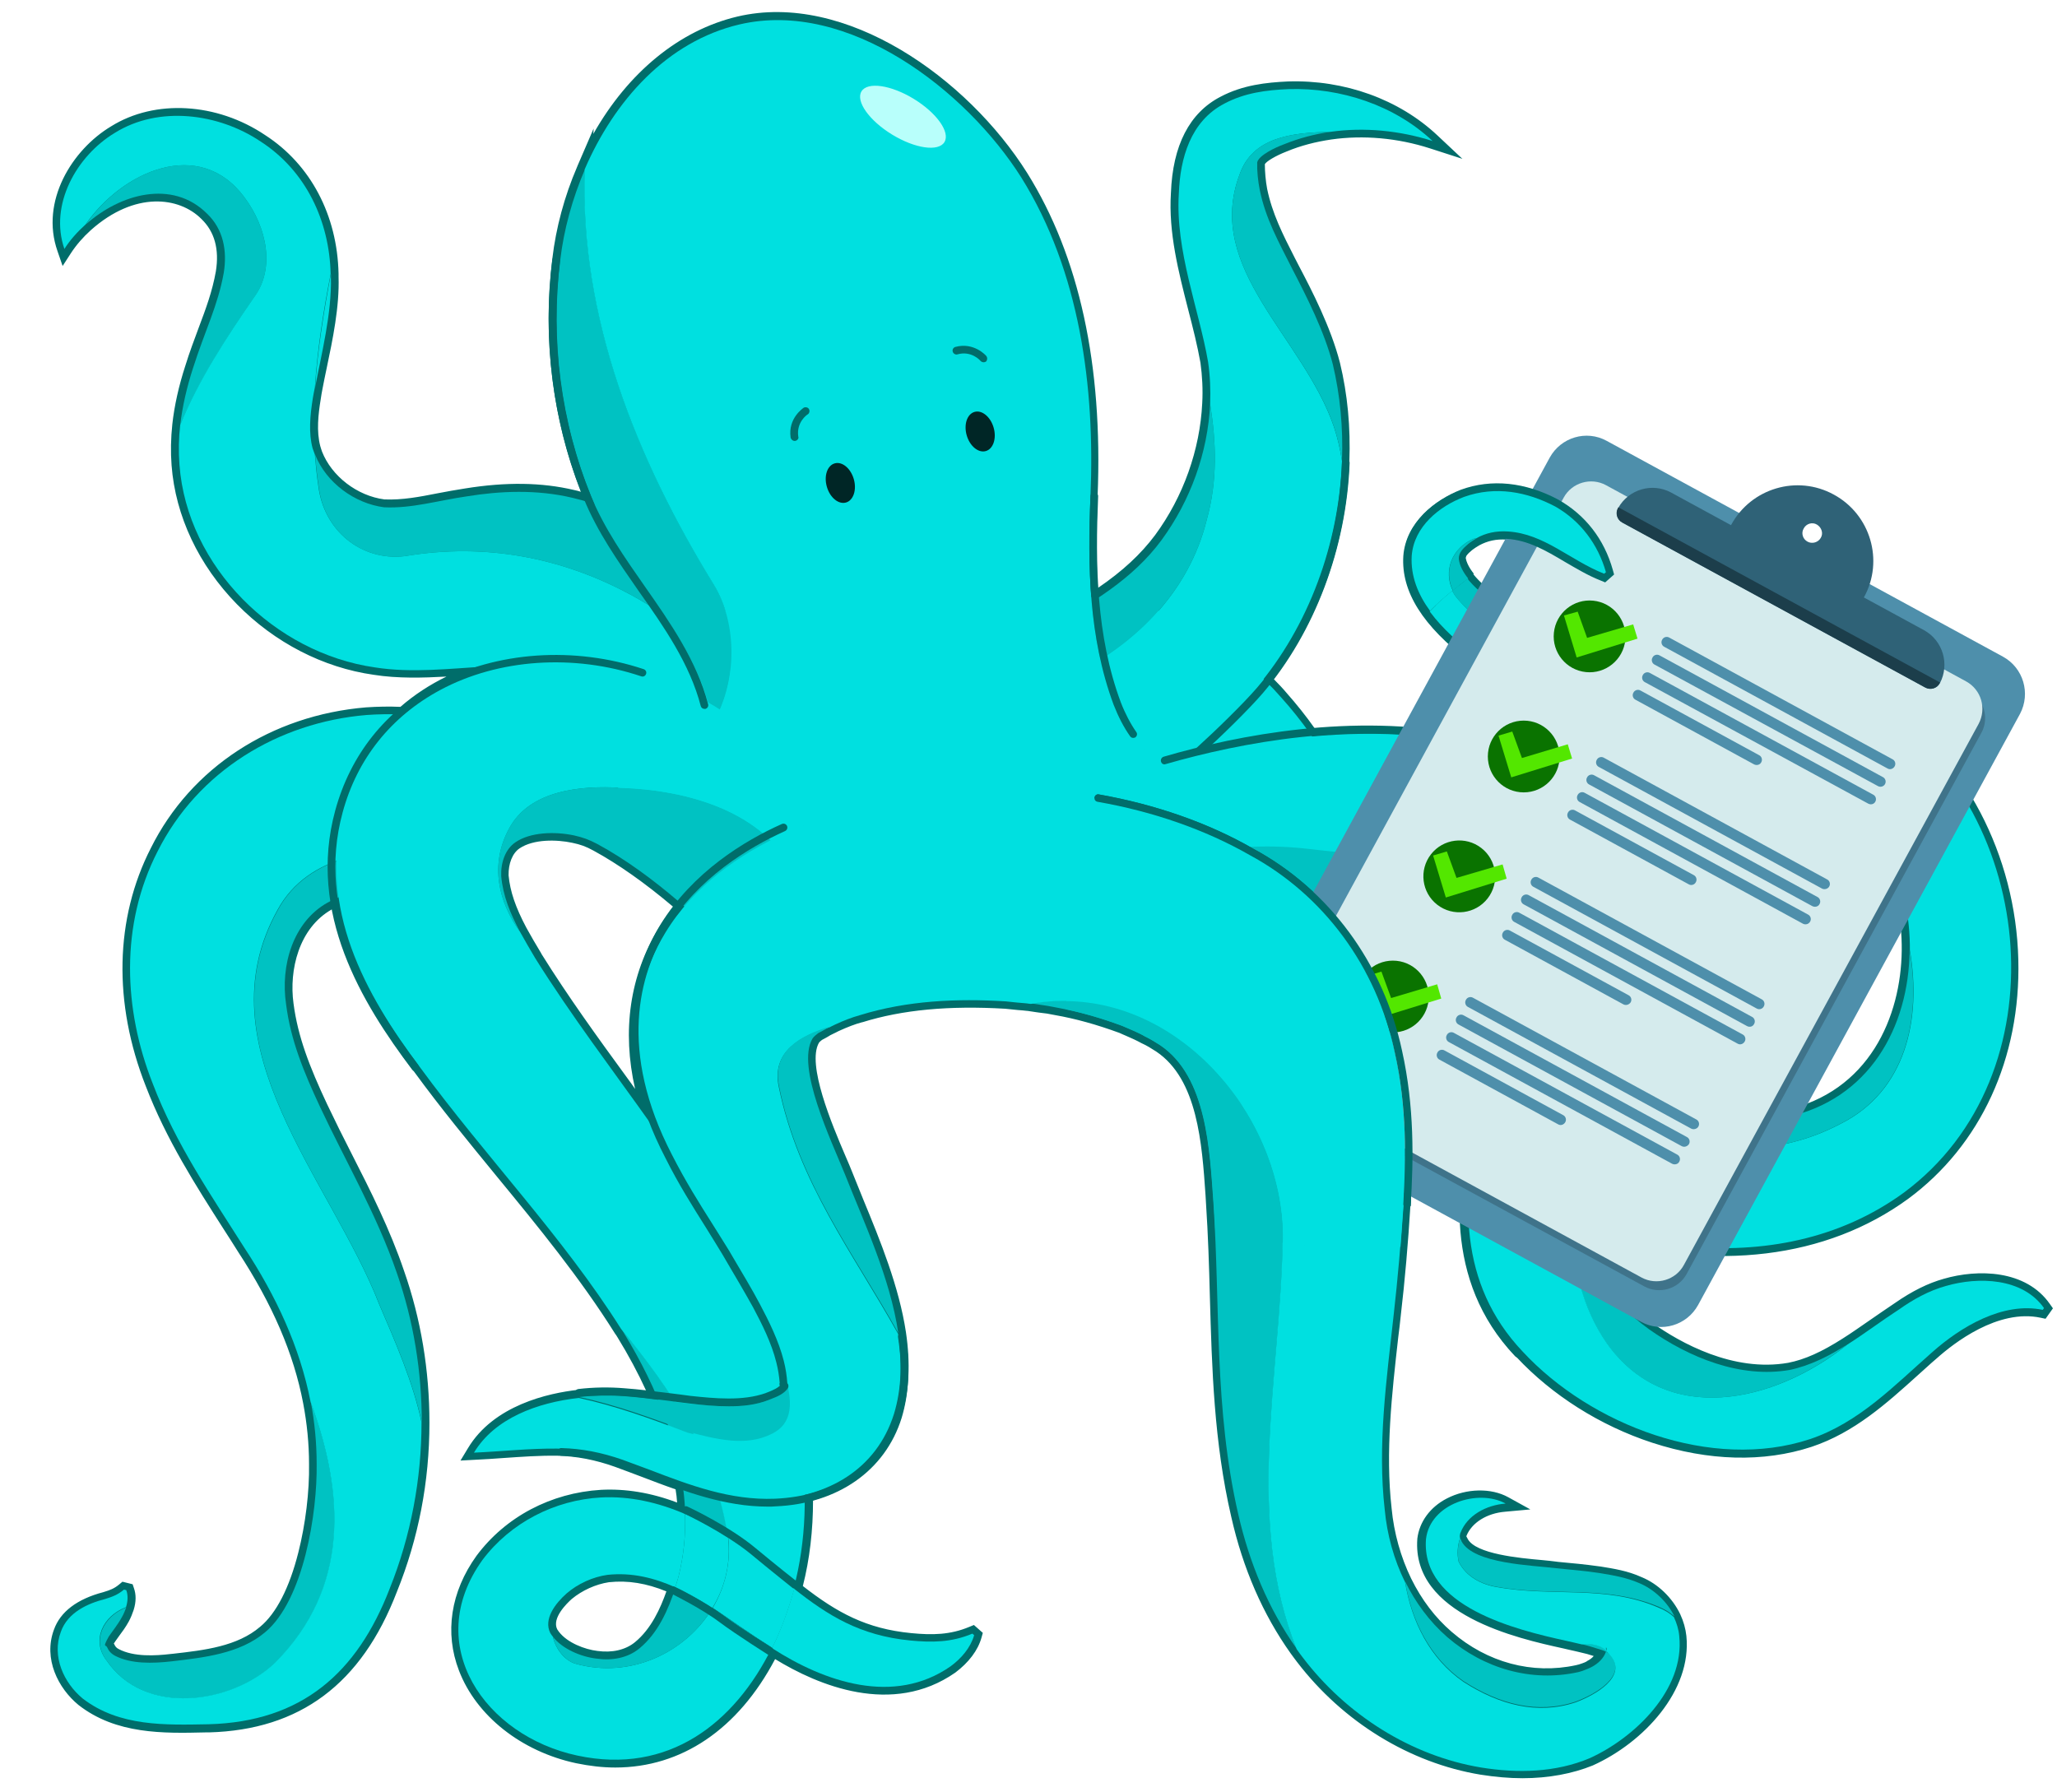 <?xml version="1.0" encoding="utf-8"?>
<!-- Generator: Adobe Illustrator 27.7.0, SVG Export Plug-In . SVG Version: 6.00 Build 0)  -->
<svg version="1.1" id="Layer_1" xmlns="http://www.w3.org/2000/svg" xmlns:xlink="http://www.w3.org/1999/xlink" x="0px" y="0px"
	 viewBox="0 0 808.1 703.9" style="enable-background:new 0 0 808.1 703.9;" xml:space="preserve">
<style type="text/css">
	.st0{fill:#006D6A;}
	.st1{fill:#00C2C2;}
	.st2{fill:#00E0E0;}
	.st3{fill:#002626;}
	.st4{fill:#B8FFFB;}
	.st5{fill:#4E8FAB;}
	.st6{fill:#3F738A;}
	.st7{fill:#D5EBED;}
	.st8{fill:#2F6277;}
	.st9{fill:#1C3E4B;}
	.st10{fill:#0A7300;}
	.st11{fill:#53E700;}
</style>
<g>
	<g>
		<g>
			<path class="st0" d="M764.5,505.2c-6.6,1.8-12.9,5.3-18.4,9.2c-6.8,4.4-13.4,9.4-20.3,13.8c-7.1,4.5-14.5,8.3-22.6,10
				c-19.4,3.4-39.6-4.9-55.3-16c-7.8-5.7-14.8-12.3-19.8-20.5c-3.6-6.5-4.6-12.6-3.9-19.9c41.7,12.9,87.7,13,123.9-13.4
				c62-46,52.7-148.4-9.3-189.8c-2.4-1.7-4.8-3.2-7.2-4.6c-35-20.3-77.4-16.7-115.6-24.8c-8.8-1.8-17-4.7-24.6-9.6
				c-6.9-4.4-17.3-12-18.4-20c-0.1-2.4,1.6-4.1,3.7-5.9c1.1-0.9,2.3-1.6,3.4-2.3c3.6-2,7.6-2.9,12.3-2.6
				c14.3,0.9,24.4,11.3,37.8,16.6c0,0,0.7-0.6,0.7-0.6c-3.1-10.9-9.9-20.1-19.9-25.8c-11-5.8-23.5-8.2-35.8-3.8
				c-9.8,3.7-19.7,11.7-20.6,23.1c-1.1,16.5,12.9,29.9,24.8,38.9c4.6,3.3,9.3,6.3,14.6,8.9c5.1,2.4,10.5,4.3,15.9,6
				c20,6.2,40.6,8.7,60.5,12.9c18,3.9,34.8,8.8,49.1,20.2c20.4,15.6,31.2,42.5,31,68.1c-0.3,30.2-15.8,58.7-48.8,65.7
				c-20.2,3.5-41.2,0.2-61-7.5c0.3-0.8,0.6-1.5,0.9-2.3c8.4-23,12.3-48.3,6.3-72.8c-8.6-35.4-38.2-57.8-72.3-64.8
				c-19.2-3.7-39.5-4.2-59.9-2.3c-3.7-5.2-7.6-10.3-11.9-15.1c-2.2-2.5-4.5-4.9-6.9-7.3c18.9-23.8,29.7-54.9,30.8-85.7
				c0.5-12.8-0.7-25.7-3.6-37.9c-3.4-13.1-10.2-26.4-15.9-37.4c-5.5-10.9-10.5-19.8-12.8-31.1c-0.7-3.5-1.1-7.4-1-10.8
				c0.6-2.9,7.2-6.1,10.5-7.3c5.9-2.4,12-4,18.2-4.9c13.4-1.9,27.3-0.5,40.2,3.6c-15-14.1-36.1-21-56.5-20.4
				c-8.8,0.4-17.2,1.4-25.3,5.7c-13.3,6.9-17.4,21.5-17.9,35.4c-1.4,22.5,7.9,45.3,11.5,66.1c0.8,5.5,1,11,0.8,16.5
				c-0.9,19.2-7.8,38.1-19.1,53.5c-6.7,9.1-15.2,16.2-24.6,22.5c-1,0-2-0.1-3.1-0.1c-1-13.1-0.9-26.5-0.3-39.7
				c1.8-42.8-4.1-88.2-27.2-125.2C379.6,35.5,333.3-0.4,290.5,9.6c-28.5,6.7-49.2,30-60.8,56.9c-0.1,1.6-0.1,3.3-0.1,4.9
				c0-1.6,0-3.3,0.1-4.9c-5,11.6-8.3,23.8-9.7,35.6c-3.9,31.3,0.2,63.7,12.2,93.1c0.4,1,0.8,2,1.3,3c-2.8-1-5.6-1.8-8.6-2.5
				c-14.2-3.4-28.7-2.7-41.6-0.6c-11.7,1.7-21.6,4.8-32.5,4.3c-11.6-1.5-22.8-9.7-27.1-20.7c-0.3-0.8-0.6-1.7-0.9-2.5
				c-1.6-6.1-1-12.7,0.1-19.7c0.2-1.3,0.5-2.7,0.8-4.2c2.5-12.9,6.7-29.1,6.2-43.4c0-0.4,0-0.8,0-1.2c-0.5-20.8-9.7-40.5-27.5-52
				c-16.5-11.1-40-14.2-57.3-3.4C30,61.3,19.3,80.5,25.3,97.8c2.2-3.5,5.1-6.7,8.3-9.6c13.5-12.1,34-17.8,47.6-4.3
				c6.5,6.2,8,14.7,6.6,23.3c-2.3,12.9-7.4,22.7-12.1,37.5c-2.3,7.1-4.1,14.6-5,22.3c-0.6,5.2-0.7,10.4-0.3,15.7
				c3,40.1,37.5,74,76.8,79.6c14.4,2.3,29.8,0.4,43.2-0.3c1.6,0,3.2-0.1,4.7-0.1c-13.7,3.4-26.4,9.8-36.8,19
				c-4.8-0.3-9.6-0.2-14.3,0.2c-34.7,2.9-66.3,22.1-82.1,53.6c-14.8,28.9-13.4,62.1-1.9,91.2c9.1,23.9,23.1,44.1,36,64.5
				c12.5,19,21.8,39,26,60.5c1.5,7.9,2.3,16,2.3,24.3c0.3,19.1-5.1,53.6-20.3,66.2c-10,8.4-24,9.9-36.8,11.4
				c-7.2,0.8-15.7,1.1-22.1-2.2c-1.8-1-2.5-2-3.2-3.5c-0.2-0.3-0.3-0.3-0.5-0.4c-0.2-0.1-0.4-0.4-0.1-1c0.2-0.6,0.7-1.5,1.3-2.6
				c1.4-2.1,3.5-4.6,5.2-7.7c0.7-1.2,1.2-2.5,1.7-3.8c0.7-2.2,0.9-4.6,0.1-6.7l-0.9-0.2c-2.6,2.2-4.9,2.9-7.4,3.7
				c-6.7,1.7-14.7,5.2-17.4,12.9c-3.6,9.6,1.1,20,8.6,26.2C46.9,678.4,65,677.7,82,677.4c36.5-1,58.3-20.1,71.1-53.3
				c8.3-20.7,12.5-43,12.5-65.3c0-20-3.2-39.9-9.8-58.8c-8-23.2-20.2-44-30.1-65.1c-6.5-13.9-11.6-26.3-13.4-40.4
				c-2.1-15.2,2.9-32.3,16.5-39.9c1.3-0.8,2.8-1.5,4.4-2.1c3.4,24.5,17,46.8,32,66.8c25.8,35.2,56.1,66.5,79,102.8
				c0.3,0.5,0.7,1,1,1.6c5.1,8.3,9.7,17.1,13.6,26.3c-4.5-0.6-9-1.1-13.4-1.4c-5.5-0.4-11.6-0.3-17.8,0.3
				c-16.3,1.8-33.1,8-41.2,21.5c11.1-0.5,21.7-1.7,32.7-1.6c8.2,0.2,16,1.8,23.6,4.6c8.5,3,16.9,6.5,25.5,9.4c0.6,4,1,8,1.1,12
				c-10.4-4.5-21.6-7.1-33-6.5c-18.1,1-35.5,9.8-46.6,24.6c-24,33.5,1.2,69.1,37.3,76.8c35.9,7.7,61.8-12.8,76.4-42.3
				c20.6,13.3,47.9,22.7,70.2,7.1c4.2-3.1,7.8-7.3,9.2-12.2c0,0-0.7-0.6-0.7-0.6c-8.3,3.5-16,3.5-24.3,2.7
				c-19.9-1.9-32.5-9.9-45.7-20.3c3.2-12.2,4.6-24.7,4.3-37.2c16.2-4,29.5-14.4,35-31.8c3.1-10.2,3.2-20.8,1.6-31.5
				c-3.2-21.7-13.5-43.5-20.9-62.2c-5.4-13.4-19.4-42.3-12.8-53.5c0.6-0.9,1.4-1.4,2.2-2.1c1.6-0.8,2.8-1.5,4.7-2.6
				c0.6-0.3,1.3-0.7,2.2-1.1c3-1.4,6.5-2.8,9.8-3.7c18.4-5.7,38-6.6,57.2-5.4c1.6,0.2,6.7,0.7,8.3,0.8c0.3,0.1,0.9,0.1,1.6,0.2
				c1.2,0.2,2.7,0.4,3.3,0.5l3.3,0.5c0,0,3.2,0.6,3.2,0.6c8.8,1.6,17.5,4.1,25.9,7.2c2.9,1.3,6.3,2.6,9,4.2c2.1,1,4,2.2,5.9,3.4
				c18.5,12.4,19.5,41.5,21,62.1c2.7,40.3,0.2,80.9,9.8,122.4c4.3,18.7,11.7,36.9,22.9,52.6c0.8,1.2,1.7,2.3,2.5,3.4
				c17,22.3,42.3,38.5,70,43.1c14.2,2.3,29.3,2,42.7-3.7c17.4-7.9,37.3-26.8,35.1-47.9c-0.2-2.6-1-5.1-2.1-7.5
				c-2.8-5.9-7.9-10.8-13.6-13.2c-5.3-2.3-10.3-3.1-15.7-4c-5.9-0.9-11.4-1.3-17.1-1.9c-9.6-1.2-32.3-1.7-37.1-10.5L574,605
				c-0.1-0.1-0.1-0.1-0.1-0.2c-0.2-0.2-0.3-0.4-0.3-0.6c0,0,0-0.1,0-0.1c-0.1-0.1,0-0.3-0.1-0.4c0-0.2,0-0.3,0-0.5l0.1-0.6
				c0-0.2,0.1-0.4,0.2-0.6c2.6-6.7,9.9-10.8,17.7-11.4c-10.8-5.9-29.7,0-31.3,14c-2,26.5,35.4,35.6,55,39.9c2.1,0.5,4.1,0.9,6.1,1.4
				c1.1,0.3,2.2,0.5,3.4,0.9c1.4,0.4,3.7,1.1,4.9,1.5c0.6,0.2,1,0.4,1.4,0.6c-0.8,2.5-3.1,4.7-5.6,6c-0.8,0.4-1.6,0.8-2.5,1.1
				l-1.3,0.5c0,0-1.4,0.4-1.4,0.4c-18.5,4.1-37.2-1.4-51.5-13.7c-7-6.1-12.5-13.6-16.6-21.9c-4.4-8.9-7.1-18.7-8-28.5
				c-2.9-25.3,0.7-50.9,3.5-76.4c1.6-14.1,2.9-29,3.8-43.3c0.6-9.8,0.9-19.6,0.5-29.4c8,6.2,16.4,11.9,25,17
				c0.2,0.1,0.5,0.3,0.7,0.4c-2.7,25.1,1.4,49.6,20.7,69.9c26.8,28.9,74.3,47.1,112.8,34.4c19.4-6.5,33.4-21.3,48-34.1
				c11.1-9.9,27.8-20,43.5-16.7c0,0,0.5-0.7,0.5-0.7C794.6,502,777.3,501.5,764.5,505.2z M630.9,647.2c0.1-0.4,0.4,0.2,0.2,1.2
				c0,0,0,0,0,0C630.9,647.8,630.8,647.4,630.9,647.2z M285,239.9C285,239.9,285,239.9,285,239.9c-0.3-0.9-0.6-1.8-0.9-2.7
				C284.5,238.1,284.8,239,285,239.9z M280.5,229.7c0.6,0.9,1.1,1.9,1.6,2.9c0.5,1,1,2,1.4,3.1c-0.4-1-0.9-2.1-1.4-3.1
				C281.6,231.6,281.1,230.6,280.5,229.7c-22.1-35.8-39.6-74.5-47-115C240.8,155.1,258.4,193.8,280.5,229.7z M229.6,71.9
				C229.6,71.9,229.6,71.9,229.6,71.9C229.6,71.9,229.6,71.9,229.6,71.9z M210.3,376.5c-2.1-3.5-4.1-7-6-10.4
				c-3.8-7.1-6.7-14.1-7.4-21.9c-0.2-5.3,1.6-10.6,5.6-13.3c5.8-4,15.4-4.3,23-2.7c3.5,0.8,5.8,1.6,9.2,3.4
				c11.1,6,22,14.1,31.7,22.4c0.8,0.6,1.5,1.3,2.3,2c-2.7,3.2-5.1,6.5-7.3,10.1c-15.4,25.4-13.7,53.2-3.3,78.8
				C241.9,422,224.9,399.9,210.3,376.5z M216.2,641.5c-2.8-5.5,2-11.7,6.4-15.6c4.4-3.8,10.3-6.5,16.1-7.3c9.6-1,18.3,1.2,26.6,4.9
				c-2.8,9-6.9,18-14.2,24c-4.6,3.8-10.8,4.9-16.9,4c-6.1-0.7-13.4-3.8-17.1-8.6C216.8,642.5,216.5,642,216.2,641.5z M560,368
				c-1.6-2.3-3.2-4.7-4.6-7c0.9,0.1,1.8,0.1,2.6,0.2c1.9,0.2,4.2,0.3,6.1,0.5c8.3,1.3,15.8,2.6,20.7,9.4c4.2,6.8,5.4,14.5,5.1,23
				c-0.1,2-0.2,4.1-0.4,6.2c-2.9-2.5-5.8-5.1-8.5-7.8C573,384.7,565.9,376.4,560,368z"/>
			<path class="st0" d="M598.1,698.6c-5.3,0-10.8-0.5-16.5-1.4c-27.8-4.6-54-20.7-72-44.2c-0.8-1.1-1.7-2.2-2.6-3.5
				c-10.8-15.2-18.7-33.2-23.3-53.6c-6.8-29.3-7.6-58.4-8.4-86.5c-0.3-12-0.7-24.3-1.5-36.4l-0.2-3.4c-1.4-20.3-3.1-45.6-19.4-56.5
				c-2-1.3-3.8-2.4-5.6-3.2l-0.2-0.1c-1.8-1-4-2-6.1-2.9c-0.9-0.4-1.7-0.7-2.5-1.1c-9-3.3-17.3-5.6-25.3-7l-3.2-0.6l-3.2-0.4
				c-0.6-0.1-1.6-0.2-2.7-0.4l-0.7-0.1c-0.6-0.1-1.2-0.2-1.6-0.2c-0.7-0.1-2-0.2-3.3-0.3c-1.9-0.2-3.9-0.4-4.9-0.5
				c-22-1.3-40.4,0.4-56.1,5.3l-0.1,0c-2.7,0.7-5.8,1.9-9.3,3.5c-0.7,0.4-1.4,0.7-2,1c-0.9,0.4-1.6,0.8-2.2,1.2
				c-0.7,0.4-1.4,0.8-2.2,1.2c-0.1,0.1-0.3,0.2-0.4,0.3c-0.4,0.3-0.7,0.6-0.9,0.9c-4.8,8.5,5.1,32,10.5,44.6c1,2.3,1.9,4.4,2.6,6.2
				c1.4,3.5,2.9,7.1,4.4,10.9c6.6,16,14,34.1,16.7,52c1.8,12.2,1.3,23-1.7,32.8c-5.2,16.5-17.5,28.2-34.8,33.2
				c0,11.7-1.3,23.1-4,33.7c13.5,10.5,25,16.8,42.6,18.5c8.3,0.8,15.3,0.7,22.9-2.5l1.7-0.7l3.5,3.1l-0.5,1.8
				c-1.4,5.1-5.1,9.9-10.3,13.8c-24.8,17.3-54,5-70.8-5.3c-14.6,27.7-36.9,42.6-62.8,42.6c-5,0-10.1-0.6-15.4-1.7
				c-21.5-4.6-39.2-18.6-46-36.4c-5.7-14.8-3.3-30.9,6.9-45.1c11.4-15.3,29.2-24.7,48.9-25.9c9.6-0.5,19.6,1.1,29.9,5
				c-0.1-1.7-0.3-3.4-0.6-5.2c-4.4-1.5-8.8-3.2-13-4.8c-3.5-1.3-7.1-2.7-10.7-4c-7.8-2.8-15.2-4.2-22.7-4.4
				c-7.1-0.1-13.9,0.4-21.2,0.9c-3.7,0.3-7.5,0.5-11.3,0.7l-5.6,0.3l2.9-4.8c10.1-16.9,31.5-21.7,43.4-23c6-0.7,12.4-0.8,18.4-0.3
				c2.8,0.2,5.6,0.5,8.3,0.8c-3.2-7-7-14.1-11.3-21.1c-0.2-0.3-0.3-0.5-0.5-0.8c-0.2-0.2-0.3-0.5-0.5-0.7
				c-13.6-21.7-30.3-42.1-46.5-61.8c-10.8-13.2-22-26.8-32.3-40.9c-22.9-30.3-29.5-50.8-31.9-64.2c-0.2,0.1-0.4,0.2-0.6,0.3
				c-12.9,7.3-16.8,23.8-15,36.9c1.7,13.1,6.3,24.9,13.2,39.6c3.1,6.5,6.4,13.2,9.7,19.6c7.4,14.5,15,29.6,20.5,45.8
				c6.7,19.1,10,39.2,10,59.8c0,23.1-4.3,45.4-12.8,66.4c-13.9,36.2-38.1,54.2-73.8,55.2l-1.4,0c-16.5,0.4-35.1,0.8-49.9-10.8
				c-7.9-6.5-13.9-18.1-9.6-29.6c2.5-7,9.1-12,19.4-14.7l0.3-0.1c2.3-0.7,4-1.3,6-3l1.2-1l4,1l0.5,1.5c0.9,2.5,0.9,5.4-0.1,8.6
				c-0.5,1.5-1.1,3-1.9,4.5c-1.2,2.2-2.6,4.1-3.8,5.7c-0.6,0.8-1.1,1.5-1.5,2.1c-0.3,0.4-0.4,0.7-0.6,0.9c0,0,0,0.1,0.1,0.1
				c0.5,1.1,0.9,1.6,1.9,2.1c5.9,3.1,14.4,2.6,20.3,1.9l1-0.1c12.4-1.4,25.2-2.9,34.2-10.6c6.3-5.2,11.5-15.3,15-29.2
				c2.8-11,4.4-24,4.2-34.8c0-7.9-0.8-15.9-2.3-23.8c-3.7-19.5-12.1-38.9-25.5-59.4c-1.9-3-3.7-5.9-5.6-8.8
				c-11.2-17.5-22.7-35.5-30.7-56.3c-12.9-32.7-12.2-66,2-93.7c15.7-31.5,47.3-52.1,84.5-55.2c4.5-0.3,9.1-0.4,13.5-0.2
				c5.4-4.7,11.5-8.7,18.1-11.9c-9.2,0.5-19.2,0.8-28.6-0.7c-19.8-2.8-38.9-12.6-53.7-27.7c-15-15.3-24.2-34.7-25.7-54.6
				c-0.4-5.2-0.3-10.6,0.3-16.2c0.8-7.2,2.5-14.9,5.1-22.9c1.7-5.5,3.5-10.2,5.2-14.8c2.9-7.7,5.4-14.4,6.8-22.3
				c1.4-8.7-0.5-15.6-5.7-20.6C70.4,77.3,53,75,35.7,90.4c-3.1,2.8-5.7,5.8-7.8,9l-3.3,5.1l-2-5.8c-6.9-19.6,5.7-39.9,21.1-49.1
				c17.2-10.7,41.5-9.3,60.5,3.5c17.8,11.5,28.3,31.4,28.8,54.4l0,0.4c0,0.3,0,0.5,0,0.8c0.4,11.8-2.3,24.7-4.7,36.1
				c-0.6,2.7-1.1,5.4-1.6,7.9c-0.3,1.4-0.5,2.8-0.7,4.1c-1,6.1-1.7,12.6-0.2,18.4c0.2,0.6,0.4,1.4,0.7,2.2
				c3.8,9.7,13.8,17.4,24.5,18.8c7,0.3,13.8-1,20.9-2.4c3.5-0.7,7.1-1.3,10.8-1.9c16.1-2.6,30.1-2.4,42.8,0.6
				c0.9,0.2,1.8,0.4,2.7,0.7c-11.2-28.8-15.1-60.4-11.2-91.7c1.4-11.9,4.7-24.3,9.7-35.9v0l0.2-0.5c0,0,0,0,0,0l6.3-14.6l-0.1,2.1
				c13.7-24.2,33.8-40.7,56.6-46.1c42.5-10,90.4,24.2,113.8,61.4c20.5,32.8,29.8,75.5,27.7,126.9c-0.6,14.2-0.6,25.8,0.1,36.2
				c9.7-6.6,16.9-13.3,22.5-20.8c11.1-15.1,17.6-33.5,18.5-51.8c0.3-5.4,0-10.8-0.7-15.9c-1.2-6.7-2.9-13.5-4.8-20.8
				c-3.8-14.9-7.8-30.3-6.8-45.9c0.7-18.7,7.3-31.5,19.5-37.8c8.7-4.6,17.9-5.6,26.5-6c22.2-0.7,43.6,7,58.7,21.2l9.8,9.2l-12.7-4.1
				c-12.7-4.1-26.2-5.3-38.8-3.5c-6.1,0.9-12,2.4-17.5,4.7c-4.4,1.7-8,3.9-8.6,5c0,2.9,0.3,6.5,0.9,9.7c2,9.7,6.1,17.8,10.9,27.2
				l1.6,3.1c5,9.5,12.5,24,16.1,38c3,12.4,4.2,25.4,3.7,38.8c-1.2,31.5-11.7,61.6-29.8,85.4c1.9,1.9,3.6,3.7,5.2,5.6
				c3.8,4.3,7.5,8.9,11.1,14c21.2-1.8,41-1,59,2.5c38.5,8,66.4,33.1,74.7,67.1c5.5,22.5,3.5,47.4-6.2,74.1
				c19.8,7.3,38.8,9.4,56.6,6.3c33.8-7.2,46.1-37.1,46.4-62.8c0.3-26.3-11.2-51.5-29.8-65.7c-13.1-10.6-28.7-15.5-47.9-19.6
				c-6.5-1.4-13.2-2.6-19.7-3.8c-13.5-2.5-27.5-5-41-9.2c-5.4-1.7-11.1-3.6-16.3-6.1c-5.2-2.5-10.1-5.5-15.1-9.2
				c-18.4-14-26.9-27.5-26-41.5c1-13.1,12.3-21.9,22.5-25.7c12.1-4.4,25.3-3,38.3,3.9c10.6,6,18,15.5,21.4,27.6l0.5,1.8l-3.5,3.1
				l-1.7-0.7c-5.1-2-9.7-4.8-14.2-7.4c-7.4-4.4-14.3-8.5-22.7-9c-4.1-0.3-7.5,0.5-10.7,2.2c-1,0.6-2,1.2-3,2c-2,1.6-2.5,2.5-2.5,3.3
				c0.6,3.5,4.1,9.4,17.1,17.7c6.7,4.3,14.2,7.2,23.6,9.2c12.5,2.7,25.8,4.1,38.6,5.5c26.5,2.8,53.9,5.8,77.8,19.7
				c2.6,1.5,5.1,3.1,7.4,4.8c31.5,21,51.7,59.6,52.7,100.6c1,38.7-14.8,73-43.3,94c-32.1,23.4-75.6,28.7-122.8,15
				c0,5.4,1.2,9.9,3.7,14.4c4.2,6.9,10.5,13.3,19,19.6c10.5,7.4,31.3,19.2,53,15.4c6.6-1.3,13.2-4.3,21.5-9.6
				c3.5-2.2,7-4.7,10.5-7.1c3.2-2.2,6.5-4.5,9.8-6.7c6.9-4.8,13.2-7.9,19.3-9.6c13.4-3.9,32.3-3.6,41.7,9.9l1.2,1.7l-2.9,4.1
				l-1.9-0.4c-16.8-3.6-34.2,10-40.9,16c-2.5,2.1-4.9,4.4-7.3,6.5c-12.3,11.1-25,22.6-41.8,28.2c-18.9,6.2-40.5,5.6-62.6-1.6
				c-20.5-6.7-39.4-18.7-53.3-33.6c-17.2-18.2-24.3-41.2-21.7-70.3c-6.6-4-13.1-8.3-19.4-12.9c0.1,7.1-0.1,14.7-0.6,23.4
				c-0.9,14.8-2.2,29.8-3.8,43.4c-0.3,2.8-0.6,5.7-1,8.6c-2.5,22.2-5.1,45.1-2.6,67.2c0.9,9.6,3.6,19.2,7.7,27.6
				c4.1,8.3,9.4,15.3,15.9,20.9c14,12.1,31.7,16.8,48.8,13.1l1.2-0.3l1.2-0.4c0.6-0.2,1.4-0.5,2-0.9l0.1-0.1c1-0.5,1.8-1.1,2.5-1.9
				c-0.9-0.3-1.9-0.6-2.6-0.8c-1.2-0.3-2.4-0.6-3.3-0.8c-1.1-0.3-2.3-0.5-3.5-0.8c-0.9-0.2-1.7-0.4-2.6-0.6
				c-17.8-3.9-59.5-13.2-57.3-43l0-0.1c0.8-6.6,5-12.4,11.6-15.8c7.7-4,17.4-4.2,24.1-0.5l8.7,4.8l-9.9,0.9
				c-7.2,0.6-13.1,4.3-15.2,9.5l0,0.3c0,0.1,0.1,0.1,0.2,0.3l0.3,0.6c3.2,5.9,20.1,7.5,29.2,8.3c2.1,0.2,4,0.4,5.5,0.6l0.7,0.1
				c5.6,0.5,10.8,1,16.5,1.8l0.1,0c5.5,0.9,10.8,1.7,16.3,4.2c6.4,2.6,12.1,8.1,15.2,14.6c1.3,2.8,2.1,5.7,2.4,8.5
				c2.2,21.5-16.8,41.9-36.8,50.9C617.8,696.8,608.4,698.6,598.1,698.6z M451.3,404.5c2,0.9,4,2.1,6.2,3.6
				c18.8,12.5,20.7,40.6,22.1,61l0.2,3.4c0.8,12.2,1.2,24.6,1.5,36.6c0.8,27.8,1.6,56.6,8.2,85.3c4.5,19.7,12,37,22.4,51.5
				c0.9,1.2,1.7,2.3,2.5,3.4c17,22.4,41.9,37.6,68.2,42c15.9,2.5,29.7,1.4,41.1-3.5c8.9-4,17.6-10.6,23.7-18.1
				c5-6.1,10.7-15.6,9.5-26.7c-0.2-2.2-0.8-4.4-1.8-6.5c-2.5-5.2-7-9.6-12.1-11.7c-4.9-2.2-9.8-2.9-14.9-3.8
				c-5.6-0.8-10.8-1.3-16.2-1.8l-0.9-0.1c-1.5-0.2-3.3-0.4-5.4-0.5c-12.3-1.1-29.2-2.7-33.9-11.6l-0.2-0.4c-0.4-0.5-0.5-0.9-0.6-1.2
				c-0.2-0.6-0.3-1.1-0.3-1.4l0-0.1c0-0.2,0-0.5,0-0.8l0-0.3l0.1-0.5c0-0.3,0.1-0.8,0.4-1.3c1.5-3.8,4.4-7.1,8.3-9.4
				c-2.6,0.3-5.3,1.1-7.7,2.3c-2.8,1.5-7.7,4.8-8.4,11.1c-1.6,21.9,27.3,31.1,52.7,36.7c0.9,0.2,1.8,0.4,2.6,0.6
				c1.2,0.3,2.4,0.5,3.5,0.8c0.9,0.2,2.2,0.5,3.5,0.9c1,0.2,2.3,0.6,3.5,1c0.8-0.7,1.9-1,3-0.7c1.3,0.4,2.1,1.5,2.2,3l0.4,0.2
				l-0.6,1.9l-2.5,9.6l-1.2-3.7c-1,0.9-2.2,1.7-3.5,2.4c-1,0.6-2,1-2.8,1.3l-1.6,0.6l-1.5,0.4c-18.9,4.2-38.7-1-54.1-14.4
				c-7.1-6.1-12.9-13.8-17.4-22.8c-4.5-9-7.3-19.3-8.3-29.6c-2.6-22.7,0-46,2.6-68.5c0.3-2.9,0.6-5.7,1-8.6
				c1.6-13.5,2.9-28.5,3.8-43.1c0.7-11.1,0.8-20.4,0.5-29.1l-0.3-6.4l5.1,3.9c7.9,6.1,16.2,11.8,24.7,16.8l2.4,1.4l-0.2,1.9
				c-3,28.2,3.5,50.2,19.9,67.5c13.2,14.2,31.2,25.6,50.8,32c20.9,6.9,41.3,7.4,58.9,1.6c15.6-5.2,27.8-16.2,39.6-26.9
				c2.4-2.2,4.9-4.4,7.3-6.6c6.4-5.8,22-17.9,38.9-18.1c-6.2-4.4-16.5-7-30.5-3l0,0c-5.4,1.5-11.3,4.4-17.5,8.7l-0.1,0.1
				c-3.2,2.1-6.5,4.4-9.7,6.6c-3.5,2.4-7,4.9-10.7,7.2c-8.9,5.7-16.2,8.9-23.6,10.4c-23.9,4.2-46.4-8.5-57.6-16.4
				c-9.2-6.8-16-13.8-20.6-21.4l-0.1-0.1c-3.7-6.6-5-13.2-4.3-21.7l0.3-3.7l3.6,1.1c46.8,14.5,89.8,9.9,121.2-13
				c26.8-19.9,41.7-52.4,40.8-89.1c-1-39.1-20.2-75.8-50.1-95.8c-2.3-1.6-4.6-3.1-7.1-4.5c-22.8-13.3-49.6-16.1-75.5-18.9
				c-13-1.4-26.4-2.8-39.2-5.6c-10.2-2.1-18.3-5.3-25.6-10.1c-12.3-7.9-18.8-15.1-19.8-22.1l0-0.3c-0.1-4.3,3.2-7,4.8-8.3
				c1.3-1,2.6-1.9,3.9-2.6c4.2-2.3,8.8-3.3,14-3c9.8,0.6,17.7,5.3,25.4,9.8c2.6,1.6,5.3,3.2,8.1,4.6c-3.4-8-9.1-14.4-16.6-18.6
				c-7.9-4.2-20.2-8.3-33.3-3.5c-8.5,3.2-17.8,10.2-18.6,20.5c-0.8,11.8,6.9,23.6,23.6,36.3c4.7,3.4,9.3,6.3,14.2,8.6
				c4.9,2.3,10.3,4.2,15.5,5.8c13.2,4.1,27,6.6,40.3,9c6.5,1.2,13.3,2.4,19.9,3.8c20.1,4.4,36.4,9.6,50.4,20.8
				c20,15.3,32.4,42.4,32.1,70.5c-0.2,16.4-4.5,31.3-12.7,43.2c-9,13.2-22.3,22-38.5,25.4l-0.1,0c-19.7,3.5-40.8,0.9-62.6-7.7
				l-2.8-1.1l1.2-3.1c0.3-0.7,0.5-1.3,0.7-1.9c9.4-25.7,11.5-49.6,6.2-71.1c-7.7-31.7-33.9-55.1-70-62.6c-17.9-3.5-37.8-4.2-59-2.3
				l-1.7,0.2l-1-1.4c-3.8-5.5-7.7-10.3-11.7-14.9c-2-2.3-4.3-4.7-6.8-7.1l-2-1.9l1.7-2.1c18-22.7,29-53.3,30.2-84
				c0.5-12.8-0.7-25.3-3.5-37.1c-3.4-13.3-10.8-27.4-15.6-36.7l-1.6-3.1c-5-9.7-9.3-18.2-11.5-28.7c-0.8-3.9-1.2-8-1.1-11.5l0.1-0.5
				c0.9-4.6,8.1-7.9,12.4-9.5c5.9-2.4,12.2-4.1,18.8-5c8.9-1.3,18.2-1.1,27.4,0.3c-12.5-7.6-27.6-11.6-43.2-11.1
				c-9.1,0.4-16.7,1.5-23.9,5.3c-10.2,5.3-15.7,16.3-16.3,32.8c-0.9,14.7,2.9,29.7,6.6,44.1c1.9,7.4,3.7,14.4,4.9,21.4
				c0.8,5.6,1.1,11.4,0.8,17.2c-0.9,19.5-7.9,39.1-19.7,55.1c-6.3,8.5-14.3,15.8-25.3,23.2l-0.8,0.5l-1,0c-1,0-2-0.1-2.9-0.1l-2.7,0
				l-0.2-2.7c-0.9-11.4-1-24.2-0.4-40c2.1-50.2-7-91.8-26.8-123.5C376.3,35.8,331,3.2,291.2,12.6c-24.5,5.7-45.8,25.6-58.5,54.6
				c0,1.4-0.1,2.8-0.1,4.3l-1.7,0c-0.1,0.2-0.1,0.3-0.2,0.5l1.9,0l0,0.1l0,0.1l-1.9-0.1c-3.9,10-6.5,20.4-7.7,30.4
				c-3.9,31.3,0.3,63,12,91.6c0.4,1,0.8,2,1.2,2.9l2.8,6.4l-6.6-2.3c-2.9-1-5.6-1.8-8.3-2.4c-11.9-2.9-25.1-3-40.5-0.5
				c-3.7,0.5-7.2,1.2-10.6,1.9c-7.6,1.4-14.7,2.8-22.5,2.4l-0.3,0c-13-1.7-24.9-10.8-29.5-22.6c-0.4-1-0.7-1.9-1-2.8
				c-1.8-6.9-1-14.2,0-20.9c0.2-1.4,0.5-2.8,0.8-4.3c0.5-2.5,1-5.2,1.6-8c2.3-11.1,4.9-23.6,4.6-34.8c0-0.3,0-0.4,0-0.6
				c0-0.2,0-0.4,0-0.6c-0.5-21.1-10-39.1-26.1-49.6C84,46.8,61.7,45.4,46.7,54.7c-15.2,9.1-21.1,24.2-19.9,36.1
				c1.5-1.7,3.1-3.3,4.8-4.9c7.6-6.7,16.6-11.2,25.3-12.5c10.3-1.5,19.4,1.3,26.4,8.2C90,88,92.6,97,90.8,107.6
				c-1.5,8.5-4.2,15.7-7.1,23.4c-1.7,4.5-3.4,9.1-5.1,14.5c-2.5,7.6-4.1,14.9-4.9,21.7c-0.6,5.2-0.7,10.3-0.3,15.1
				c2.9,37.6,35.5,71.3,74.2,76.8c11.2,1.8,22.8,1,34.1,0.2c2.9-0.2,5.7-0.4,8.5-0.5l1.4,0c1.2,0,2.3-0.1,3.4-0.1l25.3-0.3
				l-24.6,6.2c-13.6,3.4-25.8,9.8-35.5,18.4l-0.9,0.8l-1.2-0.1c-4.6-0.2-9.3-0.2-13.9,0.2c-35,2.9-64.8,22.3-79.6,51.9
				c-13.4,26.2-14.1,57.7-1.8,88.8c7.7,20.2,19.1,38,30.1,55.3c1.9,2.9,3.7,5.9,5.6,8.8c13.9,21.1,22.5,41.3,26.4,61.5
				c1.6,8.2,2.4,16.6,2.4,24.8c0.3,20.1-5.2,55.1-21.4,68.5c-10.4,8.8-24.7,10.5-37.4,11.9l-1,0.1c-6.7,0.8-16.4,1.4-23.9-2.6
				c-2.3-1.3-3.4-2.7-4.2-4.2c-1-0.8-1.7-2.3-1.1-4.2c0.3-0.9,0.8-2,1.7-3.4c0.5-0.8,1.1-1.5,1.7-2.4c1.1-1.5,2.4-3.2,3.4-5.1
				c0.6-1.1,1.1-2.2,1.4-3.3c0.1-0.4,0.2-0.8,0.3-1.3c-1.5,0.8-3,1.2-4.4,1.7l-0.5,0.2c-8.4,2.2-13.5,5.9-15.4,11
				c-3.3,8.8,1.5,17.8,7.7,22.8c13.1,10.2,29.8,9.8,46,9.4l1.4,0c33.5-0.9,55.2-17.2,68.3-51.4c8.1-20.3,12.3-41.8,12.3-64.2
				c0-19.9-3.2-39.3-9.6-57.8c-5.4-15.8-12.9-30.6-20.2-45c-3.3-6.5-6.7-13.2-9.8-19.8c-7.1-15.2-11.9-27.4-13.7-41.3
				c-2.1-15.1,2.6-34.3,18-42.9c1.4-0.8,3-1.6,4.8-2.3l3.5-1.4l0.5,3.8c3.7,26.2,19.7,49.8,31.5,65.4c10.3,14,21.4,27.6,32.2,40.7
				c16.3,19.8,33.1,40.4,46.9,62.4c0.1,0.2,0.3,0.5,0.4,0.7c0.2,0.3,0.4,0.6,0.6,0.9c5.5,8.9,10.1,17.9,13.8,26.7l2,4.8l-5.2-0.7
				c-4-0.5-8.7-1.1-13.2-1.4c-5.7-0.4-11.6-0.3-17.3,0.3c-9.5,1-25.6,4.4-35.3,15.2c1.6-0.1,3.3-0.2,4.9-0.3
				c7.1-0.5,14.3-1,21.7-0.9c8.1,0.2,16.2,1.7,24.6,4.7c3.6,1.3,7.3,2.7,10.8,4c4.8,1.8,9.7,3.7,14.6,5.3l1.7,0.6l0.3,1.8
				c0.6,4.3,1,8.4,1.1,12.3l0.1,4.7l-4.3-1.9c-10.9-4.7-21.5-6.8-31.6-6.3c-17.9,1-34,9.6-44.4,23.4c-11.5,16.1-9.7,30.3-6.2,39.4
				c6.2,15.9,22.1,28.4,41.7,32.7c16.1,3.5,30.9,1.2,44-6.8c11.6-7.1,21.7-18.8,29.1-33.8l1.5-3l2.8,1.8c15,9.7,43.6,23.4,66.9,7.2
				c2.3-1.7,4.2-3.6,5.6-5.6c-7.1,1.8-13.8,1.6-20,1c-21.7-2.1-35.3-11.5-47.3-21l-1.5-1.2l0.5-1.9c3-11.4,4.5-23.7,4.2-36.4l0-2.4
				l2.3-0.6c16.4-4.1,28.1-14.6,32.8-29.7c2.7-8.9,3.2-18.8,1.5-30.1c-2.6-17.2-9.9-35-16.3-50.6c-1.6-3.8-3-7.4-4.4-10.9
				c-0.7-1.8-1.6-3.8-2.5-6.1c-8.7-20.6-16-39.9-10.1-50.1l0.1-0.2c0.7-1,1.5-1.7,2.1-2.2c0.2-0.1,0.4-0.3,0.5-0.4l0.3-0.3l0.4-0.2
				c0.8-0.4,1.5-0.8,2.3-1.2c0.7-0.4,1.5-0.8,2.4-1.3c0.7-0.3,1.4-0.7,2.3-1.1c3.8-1.7,7.2-3,10.2-3.8c16.4-5.1,35.5-6.9,58.3-5.5
				l0.2,0c0.9,0.1,3,0.3,4.8,0.5c1.4,0.1,2.8,0.3,3.5,0.3l0.1,0c0.3,0.1,0.9,0.1,1.5,0.2l0.7,0.1c1.1,0.1,2.2,0.3,2.7,0.4l3.4,0.5
				l3.2,0.6c8.3,1.5,16.9,3.9,26.3,7.3l0.2,0.1c0.8,0.4,1.7,0.7,2.5,1.1C446.9,402.3,449.2,403.3,451.3,404.5z M40.6,649.5
				C40.6,649.5,40.6,649.5,40.6,649.5L40.6,649.5z M44.2,646.5L44.2,646.5C44.2,646.5,44.2,646.5,44.2,646.5z M228.9,71.9l-2.3-0.1
				L228.9,71.9z M238.1,654.8c-1.4,0-2.8-0.1-4.2-0.3c-5.8-0.7-14.4-3.7-19.1-9.7c-0.5-0.6-0.9-1.2-1.2-1.7l-0.1-0.2
				c-2.9-5.7-0.3-12.7,7.1-19.2c4.9-4.2,11.3-7.1,17.7-8l0.1,0c9.2-1,18.4,0.7,28.2,5.2l2.4,1.1l-0.8,2.5
				c-2.4,7.5-6.5,18.4-15.1,25.4C249.1,653.1,243.9,654.8,238.1,654.8z M218.9,640.1c0.2,0.3,0.4,0.6,0.7,1
				c3.3,4.3,10.1,6.9,15.1,7.5c5.8,0.8,11-0.4,14.7-3.4c6.5-5.3,10.1-13.5,12.4-20c-7.9-3.2-15.1-4.4-22.6-3.6
				c-5.2,0.8-10.5,3.2-14.6,6.6C222.7,629.9,216.7,635.7,218.9,640.1z M270.6,467.9l-15-21.3c-4.7-6.7-9.6-13.4-14.3-19.9
				c-11.4-15.7-23.2-32-33.6-48.7l-0.2-0.3c-2.1-3.5-4.1-6.8-5.9-10.2c-3.4-6.3-6.9-13.9-7.7-23l0-0.1c-0.3-6.9,2.3-12.8,6.9-15.9
				c6.9-4.8,17.6-4.7,25.3-3.1c3.8,0.9,6.4,1.7,10,3.7c10,5.4,20.8,13.1,32.2,22.7c0.8,0.7,1.6,1.3,2.3,2l2.2,1.9l-1.9,2.2
				c-2.7,3.1-5,6.4-7.1,9.7c-16.9,27.7-11,56.7-3.1,76.1L270.6,467.9z M212.8,374.9c10.3,16.5,22,32.7,33.4,48.3
				c1.1,1.5,2.2,3,3.3,4.6c-5.2-22.9-2.1-44.5,9.3-63.3c1.7-2.8,3.6-5.5,5.7-8.2c0,0-0.1,0-0.1-0.1c-11-9.3-21.5-16.7-31.2-22
				c-3.1-1.7-5.1-2.4-8.4-3.1c-6.1-1.3-15.2-1.5-20.7,2.2c-2.8,1.9-4.4,6-4.3,10.6c0.6,6.3,2.7,12.5,7,20.6c1.8,3.3,3.7,6.5,5.8,10
				L212.8,374.9z M591.9,406.4l-4.4-3.8c-3-2.6-5.9-5.3-8.6-7.9c-8.1-7.9-15.3-16.3-21.4-24.9l0,0c-1.6-2.3-3.2-4.6-4.7-7.2l-3.1-5
				l5.9,0.5c0.9,0.1,1.8,0.1,2.7,0.2c0.6,0,1.2,0.1,1.9,0.1c1.4,0.1,2.9,0.2,4.3,0.4c8,1.2,17,2.5,22.8,10.6l0.1,0.2
				c4.1,6.5,5.9,14.4,5.6,24.7c-0.1,1.9-0.2,4-0.4,6.4L591.9,406.4z M562.4,366.2c5.9,8.4,12.8,16.5,20.7,24.1
				c1.2,1.2,2.5,2.4,3.8,3.6c0.3-9.1-1.2-15.7-4.6-21.2c-4-5.5-10.2-6.8-18.6-8.1c-0.7-0.1-1.6-0.2-2.5-0.2
				C561.6,365,562,365.6,562.4,366.2L562.4,366.2z M282.2,240.8c-0.3-0.9-0.6-1.8-0.8-2.5l5.6-2.1c0.3,0.9,0.6,1.8,1,2.8l0,0l0,0
				L282.2,240.8z M280.7,236.8c-0.4-1-0.8-1.9-1.3-2.9c-0.5-0.9-1-1.8-1.5-2.7l0,0c0,0,0,0,0-0.1c-24.9-40.5-40.4-78.3-47.3-115.4
				c0-0.2-0.1-0.4-0.1-0.5c0,0,0,0,0,0l5.9-1.1c6.7,36.5,21.9,73.8,46.6,114h0c0.1,0.1,0.2,0.2,0.2,0.4c0.5,0.8,0.9,1.6,1.4,2.5
				c0,0.1,0.1,0.2,0.1,0.3c0.5,1.1,1,2.2,1.5,3.3L280.7,236.8z"/>
		</g>
		<g>
			<path class="st1" d="M572,234.5c13,16,33,23,51,24c36.8,2.6,73.5,2.9,108.4,15.5c-35-20.3-77.4-16.7-115.6-24.8
				c-8.8-1.8-17-4.7-24.6-9.6c-6.9-4.4-17.3-12-18.4-20c-0.1-2.4,1.6-4.1,3.7-5.9c1.1-0.9,2.3-1.6,3.4-2.3c-0.4,0.1-0.8,0.2-1.3,0.3
				C568.9,215.8,566.1,226.6,572,234.5z"/>
		</g>
		<g>
			<path class="st2" d="M738.6,278.6c-2.4-1.7-4.8-3.2-7.2-4.6c-34.9-12.5-71.6-12.9-108.4-15.5c-18-1-38-8-51-24
				c-5.9-7.9-3.1-18.7,6.6-22.8c-0.9,0.2-1.8,0.5-2.6,0.8c0.8-0.3,1.7-0.6,2.6-0.8c0.1-0.1,0.3-0.1,0.4-0.2
				c-0.1,0.1-0.3,0.1-0.4,0.2c0.4-0.1,0.8-0.2,1.3-0.3c3.6-2,7.6-2.9,12.3-2.6c14.3,0.9,24.4,11.3,37.8,16.6c0,0,0.7-0.6,0.7-0.6
				c-3.1-10.9-9.9-20.1-19.9-25.8c-11-5.8-23.5-8.2-35.8-3.8c-9.8,3.7-19.7,11.7-20.6,23.1c-1.1,16.5,12.9,29.9,24.8,38.9
				c4.6,3.3,9.3,6.3,14.6,8.9c5.1,2.4,10.5,4.3,15.9,6c20,6.2,40.6,8.7,60.5,12.9c18,3.9,34.8,8.8,49.1,20.2
				c20.4,15.6,31.2,42.5,31,68.1c4.7,27.1-1.6,55.4-27.2,68.2c-50.1,26.5-111.8-4.2-142-49c-8-7.8-15.1-16.1-21-24.5
				c-8-11.4-13.2-22.3-20-35.7c-10.1-20-20.7-40.4-36.7-58.2c-15.1-17.3-37.3-32.3-60.5-38c-12.4-2.8-27-1.3-38.5,1
				c-44.9,9.6-90.4,35.5-110,79.2c0,0,20.5,8.8,38.8,16.6c15.5-27.2,40-50.6,74.9-44.4c24,4,40,17,53,36c1.8,2.9,3.5,5.9,5,8.9
				c12.9,17.5,22.4,38,35.1,56.8c19.3,28.9,45.9,52.9,75.6,70.6c50.2,29.7,120.5,44.7,171.2,7.7C810,422.5,800.7,320.1,738.6,278.6z
				"/>
		</g>
		<g>
			<path class="st1" d="M701.4,439c-42.6,7.5-88.5-15.4-120.4-46.5c30.3,44.8,91.9,75.5,142,49c25.6-12.8,31.9-41.1,27.2-68.2
				C749.9,403.5,734.4,432.1,701.4,439z"/>
		</g>
		<g>
			<path class="st1" d="M428.5,304.2c0,0-0.1,0-0.1,0c0.1,0,0.2,0,0.2,0.1c0,0,0,0,0,0C428.6,304.2,428.6,304.2,428.5,304.2z"/>
		</g>
		<g>
			<path class="st1" d="M408,288.5c-34.9-6.3-59.4,17.1-74.9,44.4c14.6,6.3,27.8,11.9,27.8,11.9c1.7-4.3,4.8-8.9,9.3-13.5
				c14.3-14.5,39.3-25.6,58.5-27.1c-0.1,0-0.2,0-0.2-0.1c-0.1,0-0.1,0-0.1,0l-0.6-0.1l-0.4-0.1c-0.1,0-0.1,0,0,0c0,0,0.1,0,0.1,0
				c0.3,0.1,0.6,0.2,1,0.2c0.1,0,0.1,0,0.1,0c0.1,0,0.1,0,0.1,0c0,0,0,0,0,0c10.1,2.6,17.8,7.5,25.8,15.4c4.2,4.3,8,9,11.6,13.8
				c-1.6-3-3.2-6-5-8.9C448,305.5,432,292.5,408,288.5z"/>
		</g>
		<g>
			<path class="st1" d="M124.4,575.1c0.3,19.1-5.1,53.6-20.3,66.2c-10,8.4-24,9.9-36.8,11.4c-7.2,0.8-15.7,1.1-22.1-2.2
				c-1.8-1-2.5-2-3.2-3.5c-0.2-0.3-0.3-0.3-0.5-0.4c-0.2-0.1-0.4-0.4-0.1-1c0.2-0.6,0.7-1.5,1.3-2.6c1.4-2.1,3.5-4.6,5.2-7.7
				c0.7-1.2,1.2-2.5,1.7-3.8c-8.9,3.4-13.8,13-7.6,21c15,22,49,17,66,1c29.6-29.6,27.4-66.7,14.1-102.7
				C123.6,558.7,124.4,566.8,124.4,575.1z"/>
		</g>
		<g>
			<path class="st2" d="M109,357.5c12.2-22.5,40.1-24.8,64.1-24.2l23.7-42c-16.6-9-34.8-11.7-52.8-10.4
				c-34.7,2.9-66.3,22.1-82.1,53.6c-14.8,28.9-13.4,62.1-1.9,91.2c9.1,23.9,23.1,44.1,36,64.5c12.5,19,21.8,39,26,60.5
				c13.3,36,15.5,73.1-14.1,102.7c-17,16-51,21-66-1c-6.2-8-1.4-17.6,7.6-21c0.7-2.2,0.9-4.6,0.1-6.7l-0.9-0.2
				c-2.6,2.2-4.9,2.9-7.4,3.7c-6.7,1.7-14.7,5.2-17.4,12.9c-3.6,9.6,1.1,20,8.6,26.2C46.9,678.4,65,677.7,82,677.4
				c36.5-1,58.3-20.1,71.1-53.3c8.3-20.7,12.5-43,12.5-65.3c-3.4-16-10.4-31.8-16.6-46.3C130,463.5,79,411.5,109,357.5z"/>
		</g>
		<g>
			<path class="st1" d="M128.7,354.6c9.1-5.2,24-7.3,33.4-1.6l11.1-19.6c-24-0.6-52,1.7-64.1,24.2c-30,54,21,106,40,155
				c6.2,14.5,13.2,30.3,16.6,46.3c0-20-3.2-39.9-9.8-58.8c-8-23.2-20.2-44-30.1-65.1c-6.5-13.9-11.6-26.3-13.4-40.4
				C110.1,379.3,115.1,362.2,128.7,354.6z"/>
		</g>
		<g>
			<path class="st2" d="M301.8,646.5c-7.3-4.6-14.5-10-21.9-14.7c-10.5,17.4-32.2,27.9-53.9,21.8c-4-1.2-7.7-5.6-8.8-10.6
				c-0.4-0.5-0.7-0.9-1-1.4c-2.8-5.5,2-11.7,6.4-15.6c4.4-3.8,10.3-6.5,16.1-7.3c9.6-1,18.3,1.2,26.6,4.9c0.4-1.3,0.8-2.7,1.2-4
				c2.1-8.2,2.9-16.5,2.6-24.8c-10.4-4.5-21.6-7.1-33-6.5c-18.1,1-35.5,9.8-46.6,24.6c-24,33.5,1.2,69.1,37.3,76.8
				c35.9,7.7,61.8-12.8,76.4-42.3C302.8,647.1,302.3,646.8,301.8,646.5z"/>
		</g>
		<g>
			<path class="st2" d="M286,604c-5.3-3.5-11-6.7-16.9-9.2c0.3,8.3-0.5,16.6-2.6,24.8c-0.4,1.3-0.8,2.6-1.2,4
				c5,2.3,9.8,5.1,14.5,8.2C284.8,623.7,287.2,614.1,286,604z"/>
		</g>
		<g>
			<path class="st2" d="M294.6,610.1c-2.7-2.1-5.6-4.1-8.5-6.1c1.1,10.1-1.3,19.6-6.1,27.7c7.4,4.8,14.5,10.1,21.9,14.7
				c0.5,0.3,1,0.7,1.5,1c2.3-4.7,4.3-9.5,6-14.6c1-2.9,1.9-5.8,2.7-8.7C306.5,619.8,300.9,615,294.6,610.1z"/>
		</g>
		<g>
			<path class="st2" d="M382,641.8c-8.3,3.5-16,3.5-24.3,2.7c-19.9-1.9-32.5-9.9-45.7-20.3c-0.8,2.9-1.7,5.8-2.7,8.7
				c-1.7,5-3.7,9.9-6,14.6c20.6,13.3,47.9,22.7,70.2,7.1c4.2-3.1,7.8-7.3,9.2-12.2C382.7,642.4,382,641.8,382,641.8z"/>
		</g>
		<g>
			<path class="st1" d="M631,527.5c23.4,33.1,65.6,23.9,94.7,0.7c-7.1,4.5-14.5,8.3-22.6,10c-19.4,3.4-39.6-4.9-55.3-16
				c-7.8-5.7-14.8-12.3-19.8-20.5c-3.9-6.9-4.7-13.5-3.8-21.4c1.4-13.3,8.4-29.5,14.2-43.9C613.8,459.4,612.1,500.1,631,527.5z"/>
		</g>
		<g>
			<path class="st2" d="M764.5,505.2c-6.6,1.8-12.9,5.3-18.4,9.2c-6.8,4.4-13.4,9.4-20.3,13.8c-29.1,23.2-71.4,32.4-94.7-0.7
				c-18.9-27.4-17.2-68.2,7.4-91.1c1-2.4,1.9-4.8,2.8-7.1c8.4-23,12.3-48.3,6.3-72.8c-8.6-35.4-38.2-57.8-72.3-64.8
				c-52-10.1-112.7,3.4-160.4,24.4c0,0,8.4,18.5,16.6,36.3c22.9-17.4,55.1-22,82.7-18.8c25,3,53,3,70,25c9.4,11.7,9.4,23.5,5.8,35.5
				c-0.1,3.2-0.4,6.6-0.8,10c-1.5,11.4-4.8,21.6-7.4,33.2c-8,33.2-8.9,67,16.4,93.7c26.8,28.9,74.3,47.1,112.8,34.4
				c19.4-6.5,33.4-21.3,48-34.1c11.1-9.9,27.8-20,43.5-16.7c0,0,0.5-0.7,0.5-0.7C794.6,502,777.3,501.5,764.5,505.2z"/>
		</g>
		<g>
			<path class="st1" d="M584,358.5c-17-22-45-22-70-25c-27.6-3.2-59.8,1.4-82.7,18.8c7.5,16.5,14.7,32.4,14.7,32.4
				c19-8.9,39.5-15.9,59.8-20c17.4-3.5,34.6-5.1,52.1-3.4c1.9,0.2,4.2,0.3,6.1,0.5c8.3,1.3,15.8,2.6,20.7,9.4
				c4.2,6.8,5.4,14.5,5.1,23C593.4,382.1,593.4,370.2,584,358.5z"/>
		</g>
		<g>
			<path class="st1" d="M96,77.5C78.3,53.6,48,67.4,33.7,88.2c13.5-12.1,34-17.8,47.6-4.3c6.5,6.2,8,14.7,6.6,23.3
				c-2.3,12.9-7.4,22.7-12.1,37.5c-2.3,7.1-4.1,14.6-5,22.3c7.2-17.3,18-34.2,29.2-50.4C108,105.5,105,89.5,96,77.5z"/>
		</g>
		<g>
			<path class="st2" d="M130,108.8c0-0.4,0-0.8,0-1.2c-2.8,14.8-5.2,29.6-6.2,44.6C126.2,139.4,130.4,123.1,130,108.8z"/>
		</g>
		<g>
			<path class="st1" d="M159,218.5c64.2-10.8,118.6,24.9,152.8,74c5.6-6.9,9.5-11.8,9.5-11.8c-4.8-3.7-10-8.7-15.3-14.9
				c-22.7-26-42.2-61.2-81-70.2c-14.2-3.4-28.7-2.7-41.6-0.6c-11.7,1.7-21.6,4.8-32.5,4.3c-11.6-1.5-22.8-9.7-27.1-20.7
				c0.3,4,0.7,7.9,1.3,11.9C127,208.5,142,220.5,159,218.5z"/>
		</g>
		<g>
			<path class="st2" d="M159,218.5c-17,2-32-10-34-28c-0.6-4-1-8-1.3-11.9c-0.3-0.8-0.6-1.7-0.9-2.5c-1.6-6.1-1-12.7,0.1-19.7
				c0.2-1.3,0.5-2.7,0.8-4.2c1-15,3.3-29.8,6.2-44.6c-0.5-20.8-9.7-40.5-27.5-52c-16.5-11.1-40-14.2-57.3-3.4
				C30,61.3,19.3,80.5,25.3,97.8c2.2-3.5,5.1-6.7,8.3-9.6C48,67.4,78.3,53.6,96,77.5c9,12,12,28,4,39c-11.2,16.2-22.1,33-29.2,50.4
				c-0.6,5.2-0.7,10.4-0.3,15.7c3,40.1,37.5,74,76.8,79.6c14.4,2.3,29.8,0.4,43.2-0.3c6.2-0.1,11.6-0.5,16.2,1.6
				c3.4,1.7,4.8,3.4,7.8,6.7c16.9,22,33.8,51.7,57.7,71.1c0,0,25.3-31.2,39.5-48.8C277.6,243.4,223.2,207.7,159,218.5z"/>
		</g>
		<g>
			<path class="st1" d="M474,204.5c4.4-15.7,3.8-30.8,1.4-45.8c-0.9,19.2-7.8,38.1-19.1,53.5c-11.2,15.2-27.3,24.8-44,34
				c-13.6,7.3-27.5,13.7-41.8,21c0,0,5,8.7,11.4,19.9c13.4-6.7,26.4-14.6,39-21.6C446,253.5,467,232.5,474,204.5z"/>
		</g>
		<g>
			<path class="st2" d="M487,68.5c5.1-14.6,20.4-16.4,35.6-16.7c13.4-1.9,27.3-0.5,40.2,3.6c-15-14.1-36.1-21-56.5-20.4
				c-8.8,0.4-17.2,1.4-25.3,5.7c-13.3,6.9-17.4,21.5-17.9,35.4c-1.4,22.5,7.9,45.3,11.5,66.1c0.8,5.5,1,11,0.8,16.5
				c2.4,15,3,30.1-1.4,45.8c-7,28-28,49-53,61c-12.6,7-25.7,14.9-39,21.6c11.5,19.9,27.4,47.7,27.4,47.7
				c13.5-8.8,27.8-17.4,41.4-27.1c15.3-10.8,30-22.6,42.7-37.4c20.7-24.3,32.5-56.8,33.7-89.2c-0.7-4.5-1.7-9-3.2-13.5
				C512,132.5,473,105.5,487,68.5z"/>
		</g>
		<g>
			<path class="st1" d="M504.4,56.7c5.9-2.4,12-4,18.2-4.9c-15.3,0.3-30.5,2.1-35.6,16.7c-14,37,25,64,37,99c1.5,4.5,2.5,9,3.2,13.5
				c0.5-12.8-0.7-25.7-3.6-37.9c-3.4-13.1-10.2-26.4-15.9-37.4c-5.5-10.9-10.5-19.8-12.8-31.1c-0.7-3.5-1.1-7.4-1-10.8
				C494.5,61,501.1,57.9,504.4,56.7z"/>
		</g>
		<g>
			<g>
				<g>
					<path class="st1" d="M280.5,229.7c-30.7-49.9-52.7-105.3-50.7-163.2c-5,11.6-8.3,23.8-9.7,35.6c-3.9,31.3,0.2,63.7,12.2,93.1
						c11.8,29.1,38.1,51.4,46.1,81.8c0.7,2.6,1.1,5.3,1.3,7.9C290.1,268,289.7,244.6,280.5,229.7z"/>
				</g>
				<g>
					<path class="st2" d="M461.2,299.7c-11.7-0.6-19.6-12.4-23.8-23.4c-9.6-25.7-10.2-53.8-9-81.4c1.8-42.8-4.1-88.2-27.2-125.2
						C379.6,35.5,333.3-0.4,290.5,9.6c-28.5,6.7-49.2,30-60.8,56.9c-2,57.9,20,113.3,50.7,163.2c9.2,14.9,9.6,38.3-0.8,55.2
						c1.7,21.2-11.3,43.1-31.2,51c10.3,12.7,27.3,19.1,43.3,21.6c35.9,5.5,73.2,7,108.1-2.4c34.9-9.4,63.7-30.7,80.8-62.9
						C474.7,296,468.3,300,461.2,299.7z"/>
				</g>
			</g>
			<g>
				<g>
					<g>
						
							<ellipse transform="matrix(0.961 -0.278 0.278 0.961 -31.917 113.724)" class="st3" cx="384.9" cy="169.4" rx="5.5" ry="8"/>
					</g>
				</g>
				<g>
					<g>
						
							<ellipse transform="matrix(0.961 -0.278 0.278 0.961 -39.712 99.269)" class="st3" cx="330" cy="189.6" rx="5.5" ry="8"/>
					</g>
				</g>
				<g>
					<g>
						<path class="st0" d="M386.7,142.3c-0.5,0.1-1.1-0.1-1.5-0.5c-0.1-0.2-3.6-4.1-9-2.6c-0.8,0.3-1.7-0.3-1.9-1
							c-0.3-0.9,0.3-1.7,1-1.9c7.3-2,12.1,3.4,12.2,3.6c0.5,0.7,0.4,1.6-0.2,2.2C387.3,142.1,387,142.2,386.7,142.3z"/>
					</g>
				</g>
				<g>
					<g>
						<path class="st0" d="M312.5,173.2L312.5,173.2c-0.9,0.2-1.7-0.5-1.9-1.3c-1.1-7.6,4.9-11.5,5.1-11.7c0.7-0.4,1.7-0.2,2.1,0.5
							c0.4,0.7,0.2,1.7-0.5,2.1c-0.2,0.1-4.5,3-3.7,8.7C313.9,172.2,313.3,173,312.5,173.2z"/>
					</g>
				</g>
			</g>
			<g>
				<g>
					
						<ellipse transform="matrix(0.522 -0.853 0.853 0.522 130.235 324.579)" class="st4" cx="354.9" cy="46" rx="8.2" ry="19.1"/>
				</g>
			</g>
		</g>
		<g>
			<g>
				<path class="st1" d="M244,309.5c-16-1-36,1-44,16c-7.7,14.2-4.2,28.8,4.3,40.6c-3.8-7.1-6.7-14.1-7.4-21.9
					c-0.2-5.3,1.6-10.6,5.6-13.3c5.8-4,15.4-4.3,23-2.7c3.5,0.8,5.8,1.6,9.2,3.4c11.1,6,22,14.1,31.7,22.4
					c4.3,3.7,8.8,7.9,11.7,11.5c0,0,17.9-11.9,34.1-22.6C299.7,318.5,269.9,310.4,244,309.5z"/>
			</g>
			<g>
				<path class="st1" d="M244.1,522.1c0.3,0.5,0.7,1,1,1.6c13,21.3,23.3,46.1,24.1,71.1c5.9,2.6,11.6,5.7,16.9,9.2
					c0-0.2,0-0.3,0-0.5C281.1,571.5,263.8,546.2,244.1,522.1z"/>
			</g>
			<g>
				<path class="st2" d="M210.3,376.5c-2.1-3.5-4.1-7-6-10.4c-8.5-11.8-12-26.4-4.3-40.6c8-15,28-17,44-16
					c25.9,0.9,55.7,9,68.2,33.4c13.3-8.8,25.5-16.9,25.5-16.9c-1.1-1.7-2.6-3.6-3.9-5.2c-17-20.5-54.5-47.5-79.4-56.5
					c-47.7-16-105.1,2.5-119.3,54.5c-10.3,37.9,8.2,71.7,29.9,100.5c25.8,35.2,56.1,66.5,79,102.8c19.7,24.1,37,49.4,41.9,81.4
					c0,0.2,0,0.3,0,0.5c3,1.9,5.8,4,8.5,6.1c6.3,4.9,11.9,9.7,17.4,14c10-37.7,1.7-78.3-14.2-113.1
					C275.3,461.8,238.4,421.4,210.3,376.5z"/>
			</g>
			<g>
				<path class="st1" d="M251.2,647.6c-4.6,3.8-10.8,4.9-16.9,4c-6.1-0.7-13.4-3.8-17.1-8.6c1.1,4.9,4.8,9.4,8.8,10.6
					c21.7,6.1,43.5-4.4,53.9-21.8c-4.7-3.1-9.6-5.9-14.5-8.2C262.5,632.5,258.5,641.6,251.2,647.6z"/>
			</g>
		</g>
		<g>
			<path class="st1" d="M631.1,648.4C631.1,648.4,631.1,648.4,631.1,648.4C631.1,648.4,631.1,648.4,631.1,648.4
				C631.1,648.4,631.1,648.4,631.1,648.4z"/>
		</g>
		<g>
			<path class="st1" d="M631.1,648.4C631.1,648.4,631.1,648.4,631.1,648.4C631.1,648.4,631.1,648.4,631.1,648.4
				c-0.1,0.2-0.2,0.4-0.2,0.5c0.7,0.4,1.1,0.6,0.9,0.5C631.6,649.3,631.3,648.9,631.1,648.4z"/>
		</g>
		<g>
			<path class="st1" d="M504,487.5c0.9-51.1-45.6-103.1-98.9-93.3c1.2,0.2,2.7,0.4,3.3,0.5l3.3,0.5c0,0,3.2,0.6,3.2,0.6
				c8.8,1.6,17.5,4.1,25.9,7.2c2.9,1.3,6.3,2.6,9,4.2c2.1,1,4,2.2,5.9,3.4c18.5,12.4,19.5,41.5,21,62.1c2.7,40.3,0.2,80.9,9.8,122.4
				c4.3,18.7,11.7,36.9,22.9,52.6C489.1,597.1,503,540.5,504,487.5z"/>
		</g>
		<g>
			<path class="st1" d="M621.2,645.9c1.1,0.3,2.2,0.5,3.4,0.9c1.4,0.4,3.7,1.1,4.9,1.5c0.6,0.2,1,0.4,1.4,0.6
				c0.1-0.2,0.1-0.3,0.2-0.5c0,0,0-0.1,0-0.1C628.4,646,625,645.6,621.2,645.9z"/>
		</g>
		<g>
			<path class="st1" d="M631.1,648.4c0.2,0.5,0.5,0.9,0.7,1c0.2,0.2-0.1-0.1-0.9-0.5c-0.8,2.5-3.1,4.7-5.6,6
				c-0.8,0.4-1.6,0.8-2.5,1.1l-1.3,0.5c0,0-1.4,0.4-1.4,0.4c-18.5,4.1-37.2-1.4-51.5-13.7c-7-6.1-12.5-13.6-16.6-21.9
				c2.5,15.1,9.6,30,23,39.2c14,9,29,13,44,8c8-3,20-10,14-18C632.4,649.7,631.8,649,631.1,648.4z"/>
		</g>
		<g>
			<path class="st2" d="M588,623.5c-6-1-12-4-15-10c-0.6-2.8-0.5-6.2,0.6-9.2c0,0,0-0.1,0-0.1c-0.1-0.1,0-0.3-0.1-0.4
				c0-0.2,0-0.3,0-0.5l0.1-0.6c0-0.2,0.1-0.4,0.2-0.6c2.6-6.7,9.9-10.8,17.7-11.4c-10.8-5.9-29.7,0-31.3,14
				c-2,26.5,35.4,35.6,55,39.9c2.1,0.5,4.1,0.9,6.1,1.4c3.7-0.3,7.1,0.1,9.8,2.5c0,0,0,0,0,0c0,0,0,0,0,0c-0.2-0.5-0.2-0.9-0.2-1.1
				c0.1-0.4,0.4,0.2,0.2,1.2c0,0,0,0,0,0.1c0.7,0.6,1.3,1.3,1.9,2.1c6,8-6,15-14,18c-15,5-30,1-44-8c-13.4-9.2-20.5-24-23-39.2
				c-4.4-8.9-7.1-18.7-8-28.5c-2.9-25.3,0.7-50.9,3.5-76.4c1.6-14.1,2.9-29,3.8-43.3c1.2-20.1,1.1-39.9-3.4-60.1
				c-7-33-27.6-62.2-57.8-78.4c-18.5-10.5-39.3-17.4-60.2-21.1c-40.5-7.1-83.8-3.8-121.5,13.6c-18,8.1-36,20.9-47,39
				c-17.8,29.2-12.8,61.8,2,90.3c7.5,14.7,14.9,25.4,22.4,37.7c3.9,6.6,8.7,14.5,12.1,20.9c3.8,7.1,7.3,14.5,9.2,22
				c3.8,10.5,6.1,21.8-4.1,26.5c-10,5-22,2-33-1c-14.1-5.4-28.2-10.5-42.6-13.6c-16.3,1.8-33.1,8-41.2,21.5
				c11.1-0.5,21.7-1.7,32.7-1.6c8.2,0.2,16,1.8,23.6,4.6c19.6,7,38.4,16.3,60.4,15.4c22.1-0.9,41.4-11.7,48.3-33.6
				c3.1-10.2,3.2-20.8,1.6-31.5c-17.6-31.6-39.3-59.5-46.9-97.2c-2.8-13.8,8.8-19.9,20-23.2c0.6-0.3,1.3-0.7,2.2-1.1
				c3-1.4,6.5-2.8,9.8-3.7c18.4-5.7,38-6.6,57.2-5.4c1.6,0.2,6.7,0.7,8.3,0.8c0.3,0.1,0.9,0.1,1.6,0.2c53.3-9.8,99.8,42.2,98.9,93.3
				c-1,53-14.9,109.6,5.5,160.2c0.8,1.2,1.7,2.3,2.5,3.4c17,22.3,42.3,38.5,70,43.1c14.2,2.3,29.3,2,42.7-3.7
				c17.4-7.9,37.3-26.8,35.1-47.9c-0.2-2.6-1-5.1-2.1-7.5c-1.6-1.5-3.5-2.7-5.8-3.6C631,622.5,610,627.5,588,623.5z"/>
		</g>
		<g>
			<path class="st1" d="M644.1,622c-5.3-2.3-10.3-3.1-15.7-4c-5.9-0.9-11.4-1.3-17.1-1.9c-9.6-1.2-32.3-1.7-37.1-10.5L574,605
				c-0.1-0.1-0.1-0.1-0.1-0.2c-0.2-0.2-0.3-0.4-0.3-0.6c-1,3-1.1,6.4-0.6,9.2c3,6,9,9,15,10c22,4,43-1,64,8c2.2,0.9,4.1,2.2,5.8,3.6
				C655,629.3,649.8,624.4,644.1,622z"/>
		</g>
		<g>
			<path class="st1" d="M306,426.5c7.5,37.7,29.3,65.7,46.9,97.2c-3.2-21.7-13.5-43.5-20.9-62.2c-5.4-13.4-19.4-42.3-12.8-53.5
				c0.6-0.9,1.4-1.4,2.2-2.1c1.6-0.8,2.8-1.5,4.7-2.6C314.8,406.6,303.2,412.8,306,426.5z"/>
		</g>
		<g>
			<path class="st1" d="M308.5,545.5c0,0.1-0.1,0.2-0.1,0.3c0,0.1-0.2,0.2-0.3,0.4c-1.5,2.2-4.5,3.1-6.9,4.1
				c-9.2,3.3-19.8,2.2-30.1,1.2c-8.2-0.9-17.3-2.4-25.9-3c-5.5-0.4-11.6-0.3-17.8,0.3c14.4,3.1,28.5,8.2,42.6,13.6c11,3,23,6,33,1
				c10.2-4.8,7.9-16,4.1-26.5C307.8,539.8,308.3,542.7,308.5,545.5z"/>
		</g>
		<g>
			<path class="st0" d="M286.3,552.5c-5.2,0-10.4-0.5-15.3-1.1c-2.8-0.3-5.6-0.7-8.5-1.1c-5.7-0.7-11.7-1.5-17.3-1.9
				c-5.7-0.4-11.8-0.3-17.6,0.3c-0.8,0.1-1.6-0.5-1.7-1.3c-0.1-0.8,0.5-1.6,1.3-1.7c5.9-0.7,12.2-0.8,18.1-0.3
				c5.7,0.4,11.7,1.2,17.5,1.9c3,0.4,5.8,0.7,8.5,1.1c9.5,1,20.4,2.1,29.5-1.1c0.3-0.1,0.6-0.3,1-0.4c2-0.8,4.1-1.7,5.2-3.2
				c0.5-0.7,1.4-0.8,2.1-0.4s0.8,1.4,0.4,2.1c-1.5,2.2-4.2,3.3-6.5,4.2c-0.3,0.1-0.7,0.3-1,0.4C296.9,552,291.6,552.5,286.3,552.5z"
				/>
		</g>
		<g>
			<path class="st0" d="M307.7,545.3c0,0-0.1,0-0.1,0c-0.8-0.1-1.4-0.8-1.4-1.6c0-0.1,0-0.3,0.1-0.4c-0.2-2.6-0.6-5.2-1.3-8
				c-1.9-7.7-5.7-15.2-9.1-21.6c-3.1-5.6-7.1-12.4-10.7-18.5l-1.4-2.4c-2.1-3.5-4.3-7-6.4-10.4c-5.2-8.3-10.7-16.9-16-27.5
				c-22-42.3-13.2-73.3-1.9-91.7c12.7-20.6,32.9-32.9,47.7-39.5c0.8-0.3,1.6,0,2,0.8c0.3,0.8,0,1.6-0.8,2
				c-14.4,6.5-34.1,18.4-46.4,38.4c-10.8,17.8-19.3,47.7,2,88.8c5.3,10.4,10.7,19,15.9,27.2c2.1,3.4,4.3,6.8,6.5,10.4l1.4,2.4
				c3.6,6.1,7.7,12.9,10.7,18.6c3.5,6.6,7.4,14.4,9.4,22.3c0.8,3.1,1.2,6,1.4,8.8c0,0.2,0,0.4-0.1,0.6
				C309.1,544.7,308.5,545.3,307.7,545.3z M309.1,544.1C309.1,544.1,309.1,544.1,309.1,544.1C309.1,544.1,309.1,544.1,309.1,544.1z"
				/>
		</g>
		<g>
			<path class="st0" d="M301.7,591.9c-17,0-32.4-5.9-47.3-11.5c-3.5-1.3-7.2-2.7-10.7-4c-8-2.8-15.5-4.3-23.2-4.5
				c-0.8,0-1.5-0.7-1.5-1.5c0-0.8,0.7-1.5,1.5-1.5c8,0.2,15.8,1.7,24.1,4.6c3.6,1.3,7.3,2.7,10.8,4c15.4,5.9,31.4,12,49,11.3
				c23.6-1,40.7-12.8,46.9-32.6c2.8-9.2,3.3-19.2,1.5-30.8c-0.1-0.8,0.4-1.6,1.3-1.7c0.8-0.1,1.6,0.4,1.7,1.3
				c1.8,12,1.3,22.5-1.6,32.1c-6.5,20.7-25.1,33.7-49.6,34.7C303.6,591.9,302.7,591.9,301.7,591.9z"/>
		</g>
		<g>
			<path class="st0" d="M163.1,420.8c-0.5,0-0.9-0.2-1.2-0.6c-19.8-26.2-41.2-61.5-30.2-101.8c6-21.9,19.7-39.2,39.8-49.9
				c23.6-12.6,54.1-14.7,81.4-5.6c0.8,0.3,1.2,1.1,0.9,1.9c-0.3,0.8-1.1,1.2-1.9,0.9c-26.5-8.9-56.1-6.9-79,5.4
				c-19.3,10.4-32.6,27-38.3,48.1c-10.6,39,10.3,73.5,29.7,99.2c0.5,0.7,0.4,1.6-0.3,2.1C163.7,420.7,163.4,420.8,163.1,420.8z"/>
		</g>
		<g>
			<path class="st0" d="M276.8,278.5c-0.7,0-1.3-0.4-1.5-1.1c-4.3-16.6-14.5-31.2-24.4-45.2c-8-11.5-16.3-23.3-21.6-36.4
				c-12-29.3-16.3-61.8-12.3-93.8c0.1-0.8,0.9-1.4,1.7-1.3c0.8,0.1,1.4,0.9,1.3,1.7c-3.9,31.5,0.3,63.5,12.1,92.3
				c5.2,12.8,13.4,24.5,21.3,35.8c10,14.3,20.3,29,24.8,46.2c0.2,0.8-0.3,1.6-1.1,1.8C277.1,278.5,277,278.5,276.8,278.5z"/>
		</g>
		<g>
			<path class="st0" d="M445.2,289.9c-0.5,0-0.9-0.2-1.2-0.6c-2.5-3.5-4.7-7.8-6.5-12.4c-9.9-26.6-10.2-55.1-9.1-82
				c0-0.8,0.8-1.5,1.6-1.4c0.8,0,1.5,0.7,1.4,1.6c-1.1,26.5-0.8,54.7,8.9,80.8c1.7,4.4,3.8,8.4,6.1,11.7c0.5,0.7,0.3,1.6-0.4,2.1
				C445.8,289.8,445.5,289.9,445.2,289.9z"/>
		</g>
		<g>
			<path class="st0" d="M471.2,296.3c-0.4,0-0.8-0.2-1.1-0.5c-0.6-0.6-0.5-1.6,0.1-2.1c7.2-6.5,18.4-17.4,23.7-23.6
				c20-23.3,32.1-55.5,33.3-88.3c0-0.8,0.7-1.5,1.6-1.4c0.8,0,1.5,0.7,1.4,1.6c-1.3,33.4-13.7,66.3-34,90.2
				c-5.5,6.4-16.5,17.2-24,23.9C471.9,296.2,471.6,296.3,471.2,296.3z"/>
		</g>
		<g>
			<path class="st0" d="M457.5,300.3c-0.7,0-1.2-0.4-1.4-1.1c-0.2-0.8,0.2-1.6,1-1.9c29.8-8.7,74.5-17.2,118-8.8
				c0.8,0.2,1.3,0.9,1.2,1.8s-0.9,1.3-1.8,1.2c-42.8-8.3-87,0.2-116.6,8.7C457.8,300.2,457.7,300.3,457.5,300.3z"/>
		</g>
		<g>
			<path class="st0" d="M552.8,474.6C552.8,474.6,552.7,474.6,552.8,474.6c-0.9-0.1-1.5-0.8-1.5-1.6c1-17.4,1.5-38-3.4-59.7
				c-7.1-33.5-27.9-61.7-57-77.4c-17.3-9.9-37.9-17.1-59.7-20.9c-0.8-0.1-1.4-0.9-1.2-1.7c0.1-0.8,0.9-1.4,1.7-1.2
				c22.1,3.9,43.1,11.2,60.6,21.3c29.9,16.1,51.2,45.1,58.5,79.4c4.9,22,4.5,42.9,3.4,60.5C554.3,474,553.6,474.6,552.8,474.6z"/>
		</g>
		<g>
			<path class="st0" d="M527,364.5c-0.8,0-1.4-0.6-1.5-1.3c-0.1-0.8,0.5-1.6,1.3-1.6c11.3-1.2,21.8-1.3,32-0.3
				c0.8,0.1,1.4,0.8,1.4,1.6c-0.1,0.8-0.8,1.4-1.6,1.4c-10.1-1-20.3-0.9-31.5,0.3C527.1,364.5,527,364.5,527,364.5z"/>
		</g>
		<g>
			<path class="st0" d="M596.3,533.3c-0.4,0-0.8-0.2-1.1-0.5c-28.4-29.9-23.2-68.6-16.8-95.1c0.9-4,1.9-7.8,2.8-11.6
				c1.8-7.2,3.6-14.1,4.5-21.5c0.4-3.7,0.7-7,0.7-9.9c0-0.8,0.7-1.5,1.5-1.5c0.8,0,1.5,0.7,1.5,1.5c-0.1,3-0.3,6.3-0.8,10.1
				c-1,7.6-2.8,14.5-4.6,21.9c-0.9,3.7-1.9,7.5-2.8,11.5c-13,53.9,2.9,78.5,16.1,92.4c0.6,0.6,0.5,1.5-0.1,2.1
				C597.1,533.1,596.7,533.3,596.3,533.3z"/>
		</g>
		<g>
			<path class="st0" d="M629.7,503.3c-0.5,0-1-0.3-1.3-0.8c-3.8-6.7-5-13.4-4-22.3c1.2-11.9,8.5-29.8,14.4-44.3c0.8-2,1.6-4,2.4-5.8
				c0.3-0.8,1.2-1.1,1.9-0.8c0.8,0.3,1.1,1.2,0.8,1.9c-0.7,1.8-1.5,3.8-2.4,5.8c-5.8,14.3-13,32-14.2,43.5
				c-0.9,8.4,0.1,14.4,3.6,20.6c0.4,0.7,0.1,1.6-0.6,2C630.2,503.2,629.9,503.3,629.7,503.3z"/>
		</g>
		<g>
			<path class="st0" d="M312.2,624.1c-0.3,0-0.7-0.1-0.9-0.3c-0.1-0.1-8.2-6.5-16.5-13.4c-10-8.2-25.9-15.7-26-15.8
				c-0.7-0.4-1.1-1.2-0.7-2c0.4-0.7,1.2-1.1,2-0.7c0.7,0.3,16.4,7.7,26.6,16.2c8.3,6.9,16.4,13.3,16.5,13.3c0.6,0.5,0.8,1.5,0.2,2.1
				C313.1,623.9,312.7,624.1,312.2,624.1z"/>
		</g>
		<g>
			<path class="st0" d="M302.4,650.2c-0.3,0-0.5-0.1-0.8-0.2c-0.1-0.1-11.8-7.4-19.2-12.9c-7.2-5.4-18.5-10.9-18.6-11
				c-0.7-0.4-1.1-1.3-0.7-2c0.4-0.7,1.3-1.1,2-0.7c0.5,0.2,11.6,5.7,19.1,11.2c7.3,5.4,18.9,12.6,19,12.7c0.7,0.4,0.9,1.4,0.5,2.1
				C303.4,650,302.9,650.2,302.4,650.2z"/>
		</g>
	</g>
	<g>
		<g>
			<path class="st5" d="M786.9,258l-155.7-84.8c-8-4.4-18-1.4-22.4,6.6L482.4,412.1c-4.4,8-1.4,18,6.6,22.4l155.7,84.8
				c8,4.4,18,1.4,22.4-6.6l126.5-232.3C797.8,272.4,794.9,262.4,786.9,258z"/>
			<path class="st6" d="M773.5,271.3L632,194.3c-5.9-3.2-13.4-1-16.6,4.9L499.6,411.8c-3.2,5.9-1,13.4,4.9,16.6L646,505.4
				c5.9,3.2,13.4,1,16.6-4.9l115.8-212.6C781.6,282,779.4,274.6,773.5,271.3z"/>
			<path class="st7" d="M772.4,267.7l-141.5-77.1c-5.9-3.2-13.4-1-16.6,4.9L498.5,408.2c-3.2,5.9-1,13.4,4.9,16.6l141.5,77.1
				c5.9,3.2,13.4,1,16.6-4.9l115.8-212.6C780.5,278.4,778.4,271,772.4,267.7z"/>
			<path class="st8" d="M755.9,247.6l-23.7-12.9c0,0,0.1-0.1,0.1-0.1c7.9-14.4,2.5-32.5-11.9-40.3c-14.4-7.9-32.5-2.5-40.3,11.9
				c0,0,0,0.1-0.1,0.1l-23.5-12.8c-7.4-4-16.7-1.3-20.8,6.1c-1.1,2-0.4,4.6,1.7,5.7l119,64.8c2,1.1,4.6,0.4,5.7-1.7
				C766,261,763.3,251.7,755.9,247.6z M710.1,212.8c-1.9-1-2.6-3.4-1.5-5.2c1-1.9,3.4-2.6,5.2-1.5s2.6,3.4,1.5,5.2
				C714.3,213.1,711.9,213.8,710.1,212.8z"/>
			<path class="st9" d="M635.8,199.3c-0.1,0.1-0.1,0.2-0.2,0.3c-1.1,2-0.4,4.6,1.7,5.7l119,64.8c2,1.1,4.6,0.4,5.7-1.7
				c0.1-0.1,0.1-0.2,0.1-0.3L635.8,199.3z"/>
		</g>
		<g>
			<g>
				<g>
					
						<ellipse transform="matrix(0.102 -0.995 0.995 0.102 312.061 845.594)" class="st10" cx="624.2" cy="250" rx="14.1" ry="14.1"/>
					<polygon class="st11" points="619.8,240.3 614.4,241.8 619.4,258.3 643.3,250.9 641.6,245.3 623.5,250.6 					"/>
				</g>
				<g>
					<path class="st5" d="M741.5,301.9l-87.7-47.8c-1-0.5-1.4-1.8-0.8-2.8l0,0c0.5-1,1.8-1.4,2.8-0.8l87.7,47.8
						c1,0.5,1.4,1.8,0.8,2.8l0,0C743.7,302.1,742.5,302.5,741.5,301.9z"/>
					<path class="st5" d="M737.7,308.8L650,261.1c-1-0.5-1.4-1.8-0.8-2.8l0,0c0.5-1,1.8-1.4,2.8-0.8l87.7,47.8
						c1,0.5,1.4,1.8,0.8,2.8l0,0C740,309,738.7,309.4,737.7,308.8z"/>
					<path class="st5" d="M733.9,315.7L646.2,268c-1-0.5-1.4-1.8-0.8-2.8l0,0c0.5-1,1.8-1.4,2.8-0.8l87.7,47.8
						c1,0.5,1.4,1.8,0.8,2.8l0,0C736.2,315.9,735,316.3,733.9,315.7z"/>
					<path class="st5" d="M689.1,300.3l-46.6-25.4c-1-0.5-1.4-1.8-0.8-2.8l0,0c0.5-1,1.8-1.4,2.8-0.8l46.6,25.4
						c1,0.5,1.4,1.8,0.8,2.8l0,0C691.4,300.5,690.1,300.8,689.1,300.3z"/>
				</g>
			</g>
			<g>
				<g>
					<circle class="st10" cx="598.6" cy="297.2" r="14.1"/>
					<polygon class="st11" points="594.1,287.4 588.7,289 593.7,305.4 617.6,298 615.9,292.4 597.9,297.8 					"/>
				</g>
				<g>
					<path class="st5" d="M715.8,349.1l-87.7-47.8c-1-0.5-1.4-1.8-0.8-2.8l0,0c0.5-1,1.8-1.4,2.8-0.8l87.7,47.8
						c1,0.5,1.4,1.8,0.8,2.8l0,0C718.1,349.2,716.8,349.6,715.8,349.1z"/>
					<path class="st5" d="M712,356l-87.7-47.8c-1-0.5-1.4-1.8-0.8-2.8l0,0c0.5-1,1.8-1.4,2.8-0.8l87.7,47.8c1,0.5,1.4,1.8,0.8,2.8
						l0,0C714.3,356.2,713,356.5,712,356z"/>
					<path class="st5" d="M708.3,362.9l-87.7-47.8c-1-0.5-1.4-1.8-0.8-2.8l0,0c0.5-1,1.8-1.4,2.8-0.8l87.7,47.8
						c1,0.5,1.4,1.8,0.8,2.8l0,0C710.5,363.1,709.3,363.4,708.3,362.9z"/>
					<path class="st5" d="M663.4,347.4L616.8,322c-1-0.5-1.4-1.8-0.8-2.8l0,0c0.5-1,1.8-1.4,2.8-0.8l46.6,25.4
						c1,0.5,1.4,1.8,0.8,2.8l0,0C665.7,347.6,664.4,348,663.4,347.4z"/>
				</g>
			</g>
			<g>
				<g>
					
						<ellipse transform="matrix(0.614 -0.79 0.79 0.614 -50.469 585.489)" class="st10" cx="572.9" cy="344.3" rx="14.1" ry="14.1"/>
					<polygon class="st11" points="568.4,334.5 563,336.1 568,352.6 591.9,345.2 590.3,339.6 572.2,344.9 					"/>
				</g>
				<g>
					<path class="st5" d="M690.1,396.2l-87.7-47.8c-1-0.5-1.4-1.8-0.8-2.8l0,0c0.5-1,1.8-1.4,2.8-0.8l87.7,47.8
						c1,0.5,1.4,1.8,0.8,2.8l0,0C692.4,396.4,691.1,396.8,690.1,396.2z"/>
					<path class="st5" d="M686.3,403.1l-87.7-47.8c-1-0.5-1.4-1.8-0.8-2.8l0,0c0.5-1,1.8-1.4,2.8-0.8l87.7,47.8
						c1,0.5,1.4,1.8,0.8,2.8l0,0C688.6,403.3,687.4,403.7,686.3,403.1z"/>
					<path class="st5" d="M682.6,410l-87.7-47.8c-1-0.5-1.4-1.8-0.8-2.8l0,0c0.5-1,1.8-1.4,2.8-0.8l87.7,47.8c1,0.5,1.4,1.8,0.8,2.8
						l0,0C684.8,410.2,683.6,410.6,682.6,410z"/>
					<path class="st5" d="M637.8,394.6l-46.6-25.4c-1-0.5-1.4-1.8-0.8-2.8l0,0c0.5-1,1.8-1.4,2.8-0.8l46.6,25.4
						c1,0.5,1.4,1.8,0.8,2.8l0,0C640,394.7,638.8,395.1,637.8,394.6z"/>
				</g>
			</g>
			<g>
				<g>
					<circle class="st10" cx="547.2" cy="391.5" r="14.1"/>
					<polygon class="st11" points="542.7,381.7 537.4,383.3 542.3,399.7 566.2,392.3 564.6,386.7 546.5,392.1 					"/>
				</g>
				<g>
					<path class="st5" d="M664.4,443.4l-87.7-47.8c-1-0.5-1.4-1.8-0.8-2.8l0,0c0.5-1,1.8-1.4,2.8-0.8l87.7,47.8
						c1,0.5,1.4,1.8,0.8,2.8l0,0C666.7,443.5,665.4,443.9,664.4,443.4z"/>
					<path class="st5" d="M660.7,450.3L573,402.5c-1-0.5-1.4-1.8-0.8-2.8l0,0c0.5-1,1.8-1.4,2.8-0.8l87.7,47.8
						c1,0.5,1.4,1.8,0.8,2.8l0,0C662.9,450.4,661.7,450.8,660.7,450.3z"/>
					<path class="st5" d="M656.9,457.2l-87.7-47.8c-1-0.5-1.4-1.8-0.8-2.8l0,0c0.5-1,1.8-1.4,2.8-0.8l87.7,47.8
						c1,0.5,1.4,1.8,0.8,2.8l0,0C659.2,457.4,657.9,457.7,656.9,457.2z"/>
					<path class="st5" d="M612.1,441.7l-46.6-25.4c-1-0.5-1.4-1.8-0.8-2.8l0,0c0.5-1,1.8-1.4,2.8-0.8l46.6,25.4
						c1,0.5,1.4,1.8,0.8,2.8l0,0C614.3,441.9,613.1,442.3,612.1,441.7z"/>
				</g>
			</g>
		</g>
	</g>
	<g>
		<g>
			<path class="st0" d="M554.6,218.3c-0.5,8,2.5,15.3,7.2,21.7c4.5-4.7,9.8-8.9,15-12.8c-2-2.5-3.4-5.1-3.7-7.7
				c-0.1-2.4,1.6-4.1,3.7-5.9c1.1-0.9,2.3-1.6,3.4-2.3c3.6-2,7.6-2.9,12.3-2.6c14.3,0.9,24.4,11.3,37.8,16.6c0,0,0.7-0.6,0.7-0.6
				c-3.1-10.9-9.9-20.1-19.9-25.8c-11-5.8-23.5-8.2-35.8-3.8C565.3,198.9,555.5,206.9,554.6,218.3z"/>
			<path class="st0" d="M551.6,218.1c-0.5,8.1,2.1,16.2,8.1,24.2c1.3-1.5,2.8-3,4.2-4.4c-4.7-6.6-6.8-13-6.3-19.4
				c0.8-10.3,10.1-17.3,18.6-20.5c13.1-4.7,25.4-0.7,33.3,3.5c7.5,4.2,13.1,10.6,16.6,18.6c-2.8-1.4-5.5-3-8.1-4.6
				c-7.7-4.5-15.6-9.2-25.4-9.8c-5.2-0.3-9.8,0.6-14,3c-1.3,0.7-2.6,1.6-3.9,2.6c-1.6,1.3-4.9,4-4.8,8.3l0,0.3c0.4,3,1.9,6,4.3,9.1
				c1.6-1.2,3.2-2.4,4.8-3.6c-2-2.5-2.9-4.6-3.2-6.2c0-0.8,0.5-1.6,2.5-3.3c1-0.8,2-1.5,3-2c3.2-1.8,6.6-2.5,10.7-2.2
				c8.3,0.5,15.3,4.6,22.7,9c4.5,2.6,9.1,5.4,14.2,7.4l1.7,0.7l3.5-3.1l-0.5-1.8c-3.4-12.1-10.8-21.6-21.4-27.6
				c-13-6.9-26.2-8.3-38.3-3.9C563.9,196.3,552.6,205,551.6,218.1z"/>
		</g>
		<g>
			<path class="st1" d="M576.8,227.3c-2-2.5-3.4-5.1-3.7-7.7c-0.1-2.4,1.6-4.1,3.7-5.9c1.1-0.9,2.3-1.6,3.4-2.3
				c-0.4,0.1-0.8,0.2-1.3,0.3c-8.7,3.7-11.8,12.8-8.1,20.3C572.7,230.4,574.7,228.8,576.8,227.3z"/>
		</g>
		<g>
			<path class="st2" d="M570.7,232c-3.7-7.5-0.5-16.6,8.1-20.3c0.4-0.1,0.8-0.2,1.3-0.3c3.6-2,7.6-2.9,12.3-2.6
				c14.3,0.9,24.4,11.3,37.8,16.6c0,0,0.7-0.6,0.7-0.6c-3.1-10.9-9.9-20.1-19.9-25.8c-11-5.8-23.5-8.2-35.8-3.8
				c-9.8,3.7-19.7,11.7-20.6,23.1c-0.5,8,2.5,15.3,7.2,21.7C564.5,237.2,567.6,234.5,570.7,232z"/>
		</g>
	</g>
	<g>
		<g>
			<path class="st1" d="M449.9,407.2c2.1,1,4,2.2,5.9,3.4c18.5,12.4,19.5,41.5,21,62.1c0.3,4.1,0.5,8.2,0.7,12.2
				c8.8,0.9,17.7,2.1,26.5,3.2c0-0.2,0-0.4,0-0.6c0.9-46.7-38-94.2-85.4-94.5c0,1.2,0.1,2.3,0.1,3.5c7.5,1.6,14.9,3.8,22.1,6.5
				C443.8,404.3,447.2,405.6,449.9,407.2z"/>
		</g>
		<g>
			<path class="st2" d="M547.9,413c-7-33-27.6-62.2-57.8-78.4c-18.5-10.5-39.3-17.4-60.2-21.1c-1.4-0.2-2.7-0.5-4.1-0.7
				c-0.1,0.1-0.3,0.2-0.4,0.4c-0.2,0.2-0.3,0.3-0.4,0.4c-0.1,0.1-0.1,0.3-0.3,0.6c-0.5,0.9-1,1.8-1.5,2.7c0,0.1-0.1,0.2-0.1,0.2
				c0,0.1,0,0.2-0.1,0.3c-0.7,2.3-1.4,4.5-1.8,6.9c-0.2,1.1-0.4,2.2-0.6,3.3c0.6-3.1,0,0,0,0.7c-1,10.1-1.1,20.2-2.8,30.3
				c-0.1,0.6-0.2,1.1-0.4,1.6c0.5,11,0.9,22,1.3,33.1c47.4,0.3,86.2,47.7,85.4,94.5c0,0.2,0,0.4,0,0.6c15.6,1.9,31,3.2,46.1,1.4
				c0.4-5.5,0.8-11,1.2-16.4C552.5,453,552.4,433.2,547.9,413z"/>
		</g>
		<g>
			<path class="st0" d="M552.8,474.6C552.8,474.6,552.7,474.6,552.8,474.6c-0.9-0.1-1.5-0.8-1.5-1.6c1-17.4,1.5-38-3.4-59.7
				c-7.1-33.5-27.9-61.7-57-77.4c-17.3-9.9-37.9-17.1-59.7-20.9c-0.8-0.1-1.4-0.9-1.2-1.7c0.1-0.8,0.9-1.4,1.7-1.2
				c22.1,3.9,43.1,11.2,60.6,21.3c29.9,16.1,51.2,45.1,58.5,79.4c4.9,22,4.5,42.9,3.4,60.5C554.3,474,553.6,474.6,552.8,474.6z"/>
		</g>
	</g>
</g>
</svg>
